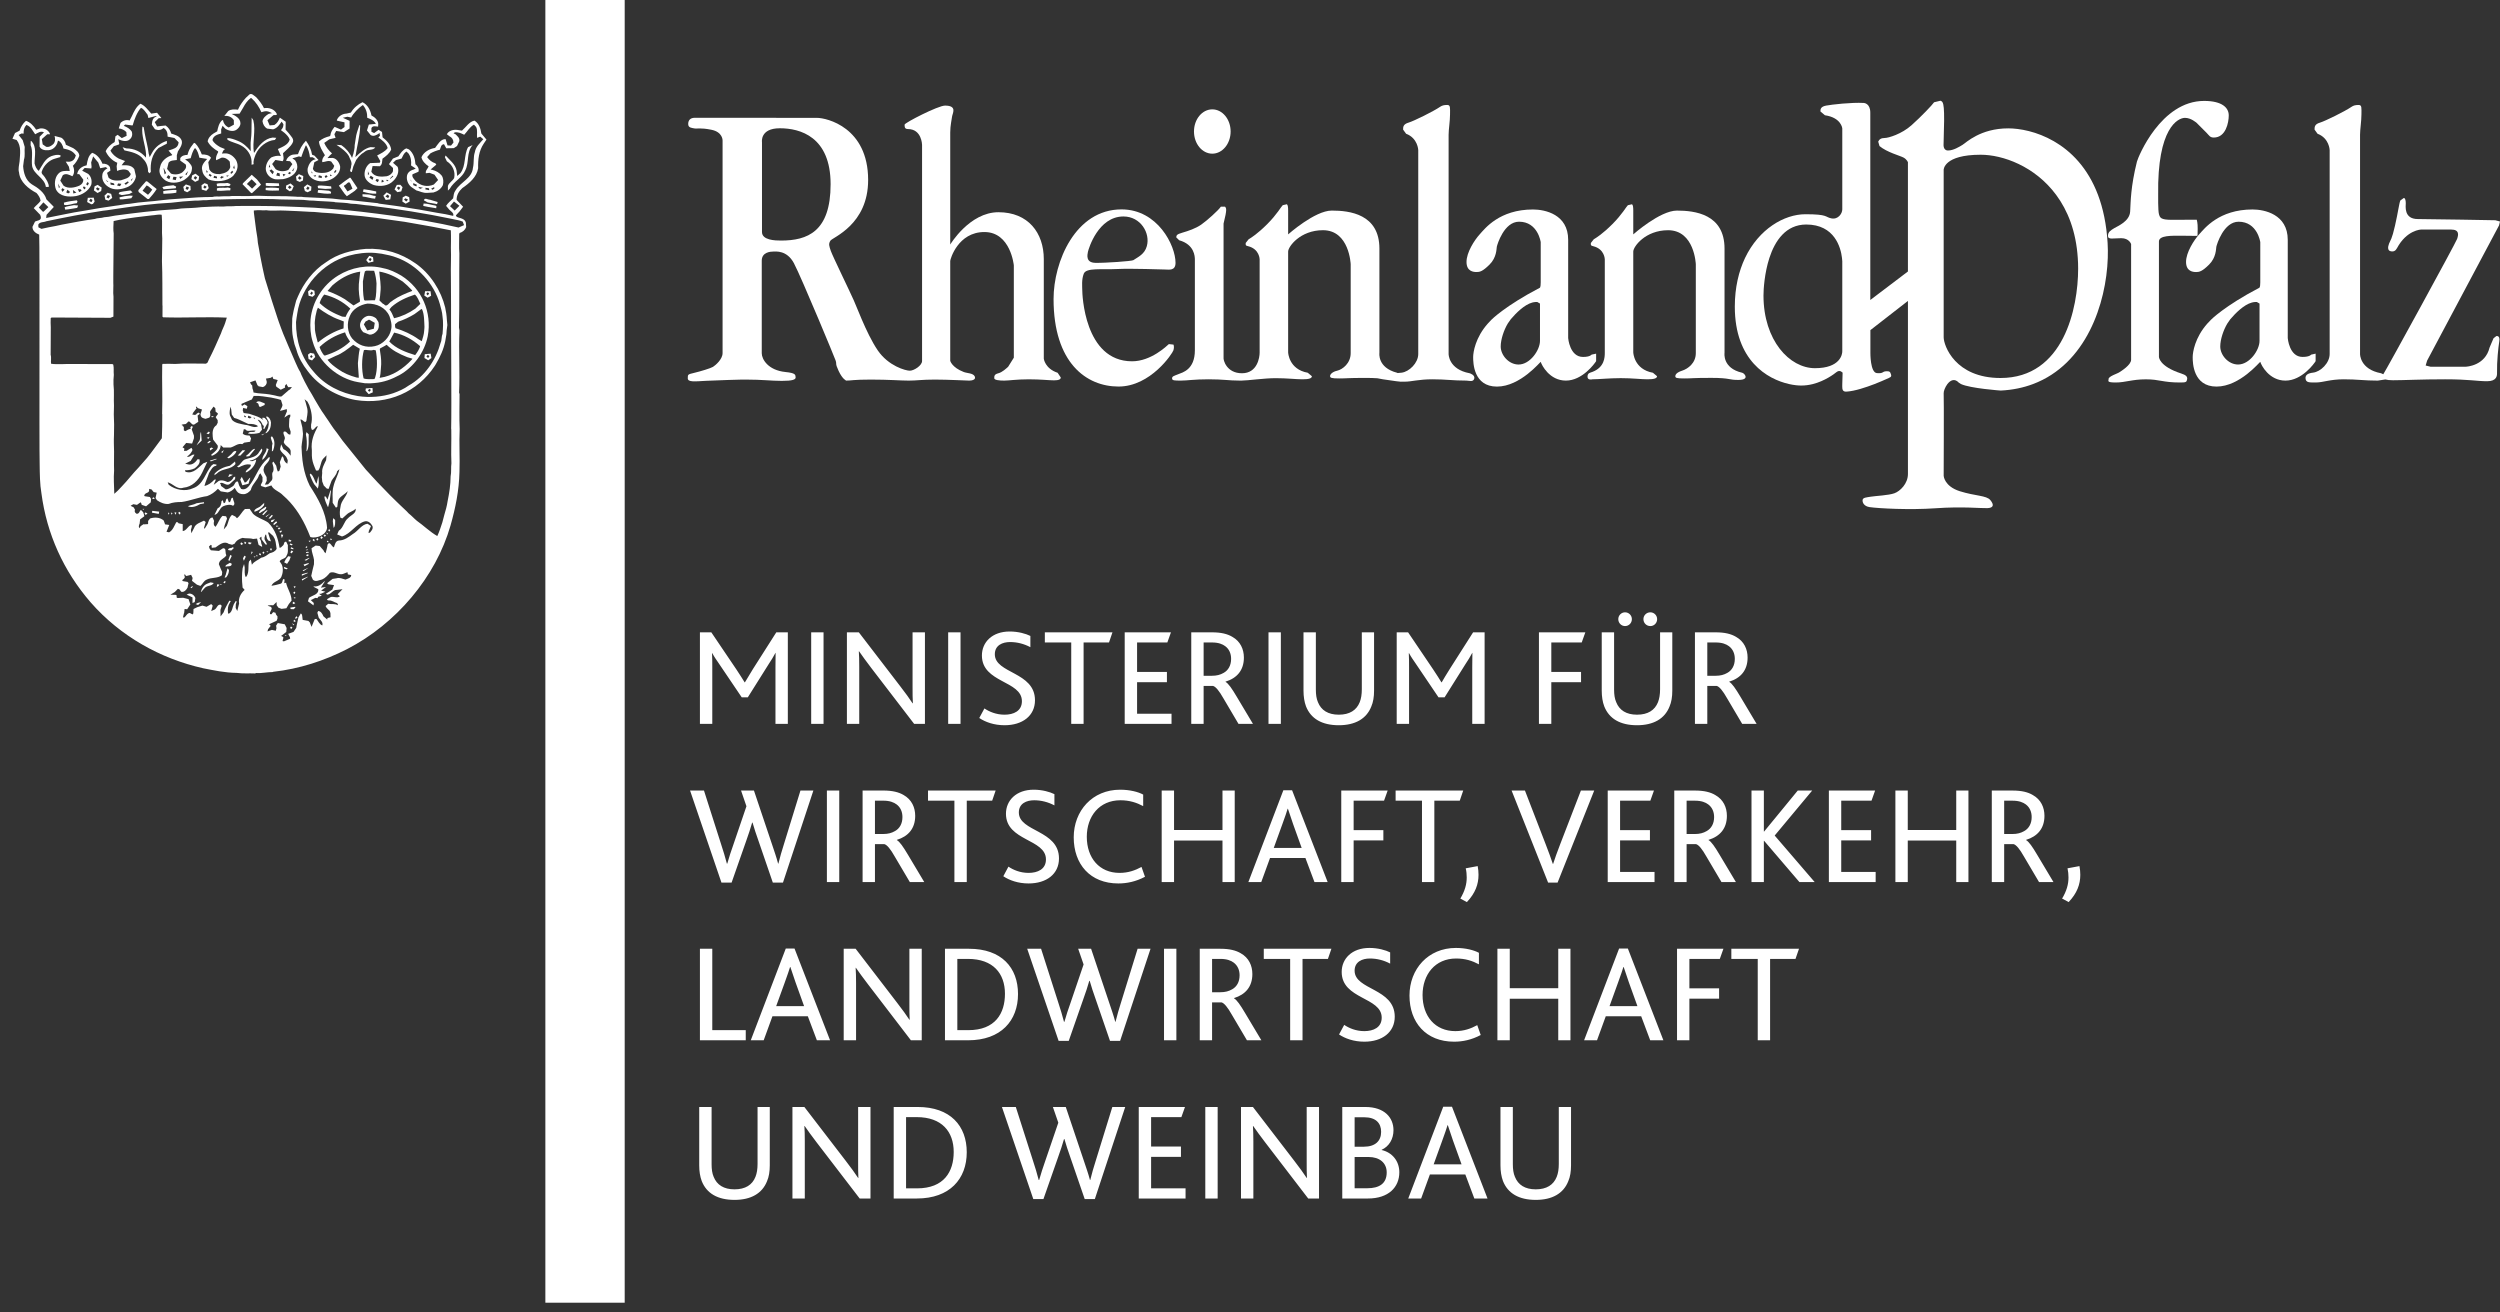 <svg width="160" height="84" viewBox="0 0 160 84" fill="none" xmlns="http://www.w3.org/2000/svg">
<rect x="0" y="0" width="160" height="84" fill="#333333" stroke="none"/>
<g clip-path="url(#clip0)">
<path d="M23.621 11.145L23.545 11.196L23.547 10.961L23.621 11.145H23.621ZM21.61 10.621L21.575 10.769L21.61 10.621ZM10.632 11.078L10.535 11.156L10.469 10.788L10.497 10.767L10.526 10.854L10.632 11.078ZM5.566 11.412L5.583 11.314L5.663 11.511L5.566 11.412H5.566ZM5.598 11.649L5.687 11.722L5.617 11.873L5.511 11.796L5.598 11.649ZM3.834 11.982L3.765 12.029L3.718 11.746L3.834 11.982ZM30.39 9.741C30.282 10.048 30.349 10.407 30.269 10.737C30.208 11.422 29.478 11.638 29.157 12.181C29.041 12.325 29.03 12.518 29 12.695C28.852 12.847 28.66 12.991 28.55 13.177L28.705 13.359C28.802 13.507 29.081 13.613 29.003 13.816L28.508 13.708C27.772 13.596 27.017 13.429 26.282 13.327C25.582 13.198 24.936 13.127 24.228 13.027L24.199 13.006C23.567 12.936 23.008 12.875 22.378 12.805C21.998 12.793 21.651 12.763 21.281 12.71C20.613 12.659 20.099 12.657 19.439 12.615C19.278 12.573 19.061 12.613 18.891 12.583C18.134 12.53 17.415 12.573 16.631 12.532L16.331 12.53C15.859 12.568 15.352 12.534 14.857 12.543C14.635 12.579 14.404 12.549 14.17 12.568C13.984 12.596 13.774 12.545 13.597 12.606C12.948 12.609 12.335 12.643 11.717 12.699C11.415 12.708 11.106 12.754 10.823 12.763L10.387 12.809C9.717 12.903 8.991 12.917 8.311 13.04C7.993 13.057 7.689 13.135 7.372 13.169C6.701 13.264 6.033 13.368 5.374 13.49C4.558 13.609 3.773 13.799 2.955 13.951L2.978 13.748L3.435 13.256L3.426 13.218L2.972 12.761C2.849 12.313 2.415 12.012 2.037 11.797C1.633 11.534 1.51 11.059 1.481 10.636L1.532 10.228C1.621 9.957 1.553 9.667 1.583 9.405L1.453 8.968L1.193 8.638L1.377 8.543L1.511 8.553C1.504 8.32 1.544 8.158 1.69 7.995C1.988 8.103 2.084 8.369 2.251 8.593C2.426 8.506 2.6 8.361 2.815 8.469L2.538 8.75L2.532 9.384C2.638 9.596 2.881 9.631 3.096 9.614C3.357 9.595 3.562 9.422 3.661 9.179L3.712 8.997C3.906 9.065 4.023 9.314 4.063 9.507C4.401 9.578 4.653 9.646 4.854 9.947C4.794 10.169 4.682 10.321 4.441 10.35L4.207 10.346L4.409 10.668L4.465 10.94C4.185 10.938 3.906 10.9 3.712 11.143C3.496 11.386 3.46 11.843 3.589 12.137C3.826 12.59 4.409 12.623 4.872 12.547C5.272 12.463 5.659 12.224 5.837 11.837C5.906 11.575 5.839 11.304 5.646 11.13L5.259 10.925L5.418 10.75L5.845 10.782L5.86 10.665L5.835 10.395L5.962 10.008L6.291 10.407L6.414 10.767L6.539 10.742L6.769 10.695L6.877 10.771C6.701 10.868 6.577 10.989 6.551 11.183C6.499 11.511 6.67 11.793 6.932 11.959C7.272 12.194 7.748 12.137 8.103 11.993C8.406 11.89 8.659 11.6 8.702 11.281L8.596 10.826C8.402 10.545 8.072 10.572 7.782 10.579L7.949 10.359L8.015 10.31L7.602 10.15C7.387 10.035 7.184 9.87 7.07 9.636L7.285 9.357L7.615 9.244L7.632 9.206L7.568 8.906C7.752 9.003 8.103 9.109 8.296 8.927C8.45 8.802 8.49 8.619 8.44 8.435C8.309 8.23 8.125 8.134 7.922 8.054L8.01 7.97L8.463 8.029L8.495 8.012C8.592 7.654 8.77 7.177 9.023 6.899C9.216 6.978 9.321 7.191 9.448 7.346L9.497 7.553L9.62 7.519L9.958 7.426L10.042 7.449C9.778 7.525 9.74 7.701 9.717 7.984L9.918 8.274C10.121 8.354 10.319 8.333 10.465 8.189C10.675 8.306 10.732 8.506 10.727 8.746L11.163 8.832L11.431 9.103C11.41 9.365 11.277 9.466 11.036 9.551L10.784 9.636L11.023 9.91L11.005 9.938C10.675 10.023 10.322 10.312 10.254 10.659L10.222 10.788C10.155 11.076 10.298 11.31 10.503 11.484C10.84 11.784 11.412 11.729 11.783 11.52C12.015 11.357 12.258 11.154 12.279 10.845C12.328 10.621 12.172 10.49 12.045 10.344L11.844 10.198L12.205 10.124C12.261 9.919 12.332 9.646 12.482 9.473C12.652 9.629 12.709 9.889 12.759 10.092L13.259 10.173C13.064 10.384 12.85 10.606 12.948 10.917C12.975 11.158 13.159 11.353 13.352 11.488C13.851 11.674 14.534 11.623 14.931 11.247L15.088 11.033C15.235 10.773 15.246 10.503 15.104 10.24C14.939 9.987 14.679 9.784 14.341 9.818L14.202 9.828L14.29 9.636L14.398 9.54L14.087 9.412C13.905 9.304 13.694 9.17 13.597 8.963C13.646 8.684 13.924 8.606 14.157 8.542L14.153 8.282L14.244 8.048L14.415 8.232C14.599 8.359 14.925 8.458 15.142 8.297C15.269 8.2 15.384 8.073 15.388 7.898C15.388 7.57 15.066 7.409 14.825 7.291L15.333 7.274L15.565 6.885C15.682 6.663 15.828 6.441 16.043 6.276L16.09 6.278C16.388 6.542 16.584 6.853 16.728 7.181C16.9 7.134 17.022 7.081 17.204 7.149L17.409 7.238L17.191 7.289C17.027 7.386 16.823 7.549 16.8 7.762C16.828 7.955 16.925 8.132 17.09 8.229L17.479 8.278C17.747 8.202 17.878 7.986 18.024 7.785L18.139 7.95C18.139 8.122 18.088 8.213 17.98 8.329L18.213 8.506C18.339 8.621 18.483 8.758 18.54 8.934C18.451 9.272 18.063 9.405 17.783 9.538L17.971 9.967L17.953 9.986C17.739 9.936 17.536 10.003 17.36 10.077C17.128 10.27 17.009 10.541 17.009 10.811C17.027 11.092 17.21 11.335 17.479 11.433C17.673 11.52 17.896 11.463 18.12 11.465C18.477 11.391 18.877 11.226 19.005 10.834C19.063 10.619 19.006 10.416 18.881 10.251L18.71 10.133L19.135 10.008L19.282 10.05L19.399 9.72L19.564 9.316H19.602C19.729 9.528 19.809 9.813 19.835 10.063L20.012 10.065L20.206 10.191C19.923 10.229 19.763 10.507 19.695 10.758C19.644 11.039 19.769 11.272 19.982 11.426C20.367 11.689 20.938 11.655 21.329 11.403C21.581 11.232 21.795 10.98 21.769 10.652C21.721 10.418 21.558 10.149 21.296 10.107L20.957 10.117L21.105 9.953L21.249 9.817C21.046 9.642 20.864 9.411 20.75 9.147L21.078 8.917L21.477 8.823L21.401 8.591L21.515 8.38L22.012 8.456L22.372 8.227L22.374 7.734L21.94 7.538L22.232 7.472L22.473 7.521C22.617 7.25 22.93 6.923 23.194 6.739L23.234 6.732C23.427 6.956 23.511 7.236 23.501 7.536C23.685 7.604 23.951 7.711 24.055 7.925L23.606 7.971L23.486 8.35L23.718 8.64C23.901 8.758 24.095 8.652 24.262 8.536L24.289 8.491L24.319 8.692L24.211 8.798C24.435 8.953 24.744 9.177 24.81 9.477C24.634 9.71 24.37 9.824 24.137 9.95L24.34 10.308L24.308 10.414L23.689 10.439C23.427 10.614 23.31 10.94 23.334 11.223C23.353 11.511 23.663 11.756 23.924 11.843C24.349 11.963 24.863 11.896 25.165 11.581C25.41 11.35 25.567 11.012 25.452 10.682L25.152 10.418L25.34 10.245L25.698 10.149C25.795 9.978 25.822 9.832 26.006 9.699L26.131 9.807C26.305 10.041 26.336 10.327 26.307 10.589L26.607 10.788L26.463 10.855C26.22 10.921 26.051 11.073 26.04 11.314C26.019 11.545 26.133 11.837 26.347 11.985L26.647 12.187C26.869 12.236 27.072 12.365 27.345 12.344L27.742 12.319C27.992 12.253 28.227 12.09 28.343 11.849C28.394 11.644 28.385 11.412 28.269 11.238C28.115 11.044 27.903 10.936 27.689 10.877L27.556 10.849L27.924 10.538L27.867 10.452C27.654 10.393 27.461 10.238 27.336 10.052L27.55 9.813C27.744 9.707 27.948 9.631 28.153 9.581C28.222 9.418 28.212 9.255 28.417 9.227L28.559 9.489L29.045 9.481L29.25 9.346L29.396 9.037C29.436 8.826 29.263 8.699 29.127 8.572L29.03 8.542L29.098 8.473C29.33 8.437 29.525 8.536 29.709 8.625C29.914 8.411 30.051 8.132 30.333 7.978L30.468 8.122C30.582 8.327 30.504 8.589 30.533 8.823L30.736 8.745L30.931 8.91C30.705 9.177 30.449 9.382 30.39 9.741L30.39 9.741ZM29.402 13.169L29.1 13.477L28.802 13.196L29.055 12.898L29.402 13.169ZM29.616 14.184L29.698 14.408L29.349 14.562C27.992 14.247 26.531 13.998 25.127 13.807C24.467 13.723 23.807 13.625 23.139 13.553C22.518 13.48 21.889 13.42 21.279 13.38C20.89 13.359 20.524 13.317 20.134 13.294C19.468 13.253 18.781 13.239 18.12 13.207C17.142 13.175 16.113 13.179 15.125 13.182C14.825 13.22 14.605 13.181 14.301 13.219C13.827 13.205 13.36 13.232 12.907 13.257L12.527 13.294C12.11 13.332 11.694 13.31 11.286 13.386C9.951 13.465 8.668 13.623 7.368 13.799L6.942 13.875L6.67 13.903C6.477 13.97 6.243 13.938 6.059 14.015C5.369 14.108 4.682 14.241 3.984 14.372L3.553 14.465C3.255 14.514 2.953 14.581 2.652 14.647L2.458 14.547L2.451 14.374C2.561 14.181 2.79 14.241 2.955 14.163C4.168 13.907 5.382 13.672 6.596 13.486C6.915 13.458 7.224 13.393 7.526 13.355C8.662 13.186 9.824 13.029 10.951 12.976C11.453 12.911 11.958 12.866 12.472 12.839C12.706 12.858 12.975 12.794 13.207 12.813L13.633 12.778C14.943 12.737 16.145 12.716 17.475 12.741C18.084 12.782 18.617 12.765 19.219 12.786C19.498 12.78 19.76 12.849 20.042 12.839C20.467 12.881 20.944 12.883 21.395 12.925L21.446 12.944C21.796 12.976 22.143 12.966 22.465 13.038C22.892 13.04 23.277 13.137 23.685 13.158C25.419 13.372 27.21 13.651 28.924 14.01L29.098 14.048C29.282 14.078 29.444 14.114 29.616 14.184V14.184ZM28.84 30.48C28.836 31.03 28.757 31.533 28.647 32.078C28.605 32.376 28.518 32.677 28.438 32.947L28.311 33.429C28.212 33.728 28.113 34.047 27.986 34.307C27.522 34.043 27.089 33.617 26.683 33.334C26.48 33.167 26.355 33.013 26.154 32.858L26.036 32.73L25.613 32.33L25.381 32.106C25.08 31.825 24.78 31.505 24.524 31.241L24.175 30.881L23.78 30.454C23.668 30.334 23.613 30.26 23.414 30.055L21.93 28.209L21.566 27.706C21.236 27.299 21.113 27.052 20.841 26.674L20.754 26.541C20.543 26.261 20.333 25.875 20.162 25.595L19.959 25.236L19.748 24.887L19.498 24.422C19.413 24.225 19.295 24.041 19.221 23.819C19.075 23.585 19.035 23.46 18.921 23.219C18.684 22.696 18.153 21.426 18.128 21.366C18.005 21.077 17.95 20.872 17.849 20.618L17.773 20.396C17.69 20.172 17.155 18.485 16.954 17.818L16.881 17.489C16.868 17.434 16.715 16.732 16.641 16.317C16.595 16.091 16.587 15.924 16.529 15.679C16.485 15.497 16.493 15.307 16.455 15.114C16.367 14.632 16.324 14.127 16.248 13.606L16.244 13.473L16.481 13.452C16.665 13.442 16.851 13.48 17.035 13.454C17.422 13.515 17.868 13.448 18.267 13.479C18.817 13.501 19.312 13.522 19.845 13.556C20.234 13.558 20.524 13.617 20.9 13.628C21.355 13.651 21.801 13.71 22.259 13.752C23.467 13.835 24.689 14.027 25.892 14.196L26.355 14.277C27.188 14.416 28.002 14.566 28.823 14.735L28.854 14.74C28.872 15.099 28.857 15.865 28.857 15.865C28.882 16.457 28.84 17.116 28.857 17.727L28.867 19.476C28.854 20.151 28.91 26.211 28.874 27.422L28.882 27.498C28.899 28.243 28.857 28.921 28.891 29.657C28.852 29.886 28.897 30.239 28.84 30.48H28.84ZM23.681 34.081L23.585 34.119L23.608 33.973L23.744 33.666L23.522 33.52C23.152 33.558 22.907 33.992 22.587 34.174C22.325 34.362 22.042 34.586 21.695 34.592C21.462 34.612 21.431 34.863 21.37 35.036L21.266 34.96L21.262 34.954C21.168 34.836 21.08 34.652 20.966 34.852C20.944 35.055 20.877 35.229 20.837 35.411L20.834 35.407L20.754 35.324L20.752 35.322L20.701 35.22L20.46 34.944L20.2 34.916L19.938 35.087C19.944 35.356 20.065 35.582 20.097 35.838L20.094 36.113C20.027 36.354 19.976 36.608 19.919 36.859L20.025 37.1C20.206 37.274 20.409 37.123 20.613 37.087C20.82 36.997 20.974 36.823 21.11 36.662C21.424 36.517 21.653 36.867 22.002 36.713L22.236 36.62L22.26 36.737L22.264 36.762L22.477 36.804C22.475 36.997 22.241 37.035 22.108 37.094C21.923 37.045 21.738 36.946 21.535 37.011L21.285 37.049L20.932 37.329L21.02 37.396L21.378 37.447L21.268 37.737L20.852 38.003L20.947 38.054C21.19 38.045 21.308 37.737 21.549 37.754L21.919 37.709L21.917 37.711H21.919L21.608 38.03L21.752 38.155H21.75L21.752 38.157C21.587 38.328 21.334 38.124 21.124 38.229L20.925 38.354L20.966 38.411L21.044 38.432C21.238 38.405 21.393 38.557 21.577 38.599L21.608 38.65L21.617 38.667L21.623 38.722L21.625 38.736C21.431 38.618 21.224 38.686 21.002 38.644L20.837 38.789L20.906 38.908L21.099 39.098L21.147 39.234L21.154 39.506L20.961 39.553L20.942 39.652L20.699 39.443C20.64 39.301 20.534 39.107 20.361 39.105L20.312 39.214L20.314 39.229L20.399 39.532C20.503 39.688 20.697 39.823 20.627 40.028C20.454 39.967 20.359 39.752 20.253 39.61L20.145 39.618L19.94 40.12L19.828 39.834L19.739 39.741L19.671 39.728L19.371 39.673L19.342 39.428L19.323 39.335L19.276 39.278L19.255 39.255L19.099 39.515C19.06 39.737 18.991 39.959 18.961 40.183L18.785 40.441L18.443 40.566L18.557 40.785L18.57 40.877L18.17 41.048L18.162 41.046L18.09 41.029L18.084 41.027V41.02L18.141 40.801L18.086 40.748L17.99 40.701V40.699L18.28 40.479V40.477L18.32 40.448L18.344 40.194L18.225 39.955L17.779 39.873L17.671 40.041L17.694 40.206L17.65 40.367L17.401 40.312L17.119 40.414L17.157 40.268L17.324 40.056L17.227 39.951V39.949L17.703 39.729L17.705 39.724L17.758 39.593V39.519L17.76 39.45L17.701 39.378L17.669 39.335L17.629 39.215L17.481 39.177L17.373 39.312L17.276 39.302L17.288 39.175L17.375 39.003L17.392 38.923L17.367 38.881L17.349 38.845L17.136 38.767H17.138H17.136L17.155 38.748L17.322 38.731L17.485 38.739L17.7 38.528V38.53L17.709 38.739L17.823 38.895L17.933 38.936L18.016 38.967H18.02L18.328 38.929L18.485 38.659L18.66 38.439C18.654 38.012 18.394 37.692 18.307 37.295L18.193 37.324L18.214 37.09L18.143 37.052C18.047 37.139 18.104 37.343 17.92 37.369C17.743 37.418 17.569 37.466 17.373 37.492H17.375H17.373C17.485 37.202 17.851 37.204 17.999 36.937C18.109 36.697 18.138 36.392 18.039 36.143L17.897 35.92H17.899H17.897C18.016 35.734 18.284 35.785 18.345 35.551C18.474 35.35 18.407 35.1 18.424 34.887L18.32 34.673C18.145 34.645 18.204 34.853 18.107 34.914L17.978 35.037L17.893 35.058V35.056C17.796 34.466 17.616 33.888 17.163 33.445C16.859 33.237 16.466 33.144 16.197 32.888L15.977 32.569L15.675 32.578C15.48 32.751 15.383 32.999 15.167 33.166V33.164L15.165 33.163L15.096 33.096L15.077 33.066L14.848 32.952C14.635 33.145 14.624 33.424 14.516 33.656L14.32 33.887L14.381 33.616L14.531 33.191L14.47 33.043L14.241 33.016C14.024 33.218 13.973 33.498 13.787 33.72L13.77 33.7L13.692 33.605L13.679 33.474L13.702 33.339L13.607 33.119C13.357 33.127 13.357 33.419 13.258 33.582L13.102 33.832L13.079 33.821L13.064 33.813V33.775L13.062 33.764L13.165 33.409L13.055 33.32C12.833 33.443 12.512 33.51 12.421 33.791L12.246 34.128L12.22 33.91L12.277 33.701L12.281 33.639L12.243 33.599L12.239 33.597C12.007 33.673 11.945 33.961 11.694 33.99V33.988V33.544L11.429 33.492L11.379 33.426L11.283 33.417C11.154 33.648 11.065 33.938 10.82 34.071L10.658 34.033H10.657L10.833 33.597L10.564 33.559V33.557L10.509 33.398L10.478 33.314C10.245 33.102 9.886 33.09 9.605 33.183L9.48 33.339L9.478 33.542L9.224 33.559L9.186 33.549L8.983 33.684L8.991 33.703L8.911 33.807L8.907 33.792L8.884 33.703L8.892 33.675L8.886 33.667V33.665L8.924 33.53H8.934L8.966 33.24L9.222 33.052L9.237 33.029V33.027L9.211 32.925L9.16 32.777L9.015 32.631C8.921 32.726 8.907 32.902 8.735 32.879L8.655 32.809L8.617 32.716L8.64 32.62L8.551 32.468L8.38 32.384H8.378L8.374 32.375L8.367 32.365H8.368L8.367 32.363L8.534 32.268L8.748 32.308L8.767 32.31L9 32.145L9.048 32.227L9.065 32.293L9.061 32.304L9.065 32.306L9.325 32.398L9.355 32.4L9.649 32.149L9.666 31.948L9.668 31.933V31.931L9.594 31.809L9.26 31.758L9.224 31.692L9.272 31.635C9.332 31.529 9.554 31.549 9.545 31.373V31.286L9.702 31.328L9.835 31.494L10.029 31.53L9.955 31.874L10.046 32.012V32.014C10.258 32.162 10.522 32.278 10.793 32.252C11.053 32.147 11.336 32.128 11.624 32.128C12.188 32.047 12.694 31.828 13.256 31.751C13.518 31.658 13.743 31.495 13.947 31.282L14.129 31.447L14.575 31.517C14.749 31.477 14.908 31.364 15.022 31.219L15.148 31.432C15.254 31.578 15.4 31.627 15.574 31.627C15.766 31.629 15.924 31.514 16.051 31.362C16.13 30.984 16.489 30.753 16.578 30.394L16.665 30.29L16.802 30.536L16.798 30.815L16.686 31.045L16.73 31.111L16.984 31.191L17.369 31.068C17.512 31.377 17.891 31.447 18.12 31.709L18.134 31.72C18.743 32.248 19.202 32.925 19.547 33.64C19.663 33.881 19.767 34.124 19.862 34.369C20.086 34.437 20.327 34.382 20.523 34.295C20.737 34.191 20.913 34.007 20.932 33.775C20.86 32.771 20.35 31.904 19.822 31.081C19.722 30.884 19.642 30.675 19.574 30.464C19.433 30.028 19.358 29.576 19.329 29.138L19.32 29.034L19.297 28.596C19.318 28.313 19.382 28.045 19.392 27.77L19.348 27.349L19.225 26.85V26.846C19.371 26.816 19.523 27.157 19.612 26.926C19.631 26.692 19.716 26.442 19.672 26.19L19.663 26.133L19.564 25.763L19.492 25.55L19.678 25.706L19.792 25.93C19.933 26.309 20.018 26.755 19.91 27.178L19.908 27.37L19.957 27.508C20.122 27.556 20.173 27.265 20.346 27.279L20.344 27.281L20.346 27.279C20.09 27.772 19.887 28.197 19.959 28.817V29.167C19.965 29.432 20.042 29.673 20.139 29.905L20.225 30.113L20.367 30.115C20.534 29.893 20.507 29.592 20.672 29.37L20.9 29.138V29.14V29.138L20.87 29.451C20.75 29.711 20.583 29.971 20.621 30.273L20.598 30.542L20.61 30.667L20.623 30.817L20.706 31.034L20.72 31.072L20.913 31.267L20.917 31.269L21.031 31.288L21.221 30.766C21.336 30.565 21.541 30.402 21.572 30.167L21.725 30.024L21.723 30.026L21.725 30.024C21.638 30.402 21.431 30.74 21.344 31.117C21.297 31.277 21.283 31.462 21.283 31.65C21.285 31.836 21.297 32.022 21.291 32.18L21.501 32.493L21.589 32.434C21.621 32.25 21.598 32.106 21.687 31.941C21.835 31.719 22.084 31.635 22.251 31.432H22.253C22.175 31.8 21.822 32.049 21.792 32.436C21.744 32.656 21.729 32.901 21.779 33.113L21.794 33.134L21.908 33.181L22.196 32.92C22.363 32.758 22.606 32.73 22.761 32.555C22.818 32.857 22.446 32.973 22.283 33.155C22.002 33.375 21.989 33.772 21.678 33.974L21.579 34.206L21.889 34.333C22.452 34.168 22.796 33.504 23.365 33.362C23.598 33.326 23.744 33.51 23.841 33.675C23.888 33.861 23.771 33.965 23.681 34.081L23.681 34.081ZM16.121 36.143V36.141L16.054 35.811L15.937 35.934C15.859 36.276 15.963 36.595 15.777 36.894L15.73 36.932C15.624 36.745 15.673 36.511 15.66 36.3L15.618 36.101L15.529 36.361C15.474 36.739 15.474 37.141 15.519 37.517L15.523 37.6L15.656 37.754C15.404 37.976 15.239 38.295 15.303 38.625L15.185 39.107V39.105L15.129 38.996L15.083 38.907L15.091 38.681L15.149 38.499L15.092 38.458L14.965 38.67C14.867 38.873 14.876 39.135 14.662 39.268H14.592L14.59 39.192C14.567 38.974 14.58 38.78 14.701 38.59L14.772 38.465L14.675 38.446C14.555 38.695 14.39 38.928 14.313 39.188L14.117 39.45L14.108 39.032L14.189 38.78L14.17 38.75L14.138 38.704C13.918 38.655 13.897 38.898 13.751 39.004L13.518 39.108L13.614 38.761L13.518 38.661L13.218 38.835L12.956 38.757L12.618 38.862L12.385 38.976L12.373 39.256L12.326 39.325L12.142 39.228C11.939 39.247 11.888 39.514 11.744 39.535L11.717 39.478L11.774 39.243H11.784L11.814 38.974L11.979 38.993L12.182 38.685L12.068 38.346L11.721 38.257L11.36 38.274L11.303 38.232L11.305 38.107L11.254 38.071L10.909 38.061V38.059L11.19 37.886L11.383 37.684L11.484 37.716L11.581 37.85L11.617 37.879C11.789 37.906 11.926 37.754 12.002 37.609L12.066 37.321L12.007 37.243L11.706 37.192L11.656 37.131L11.774 37.038L11.833 36.94L11.787 36.786L11.814 36.765L11.804 36.758H11.806H11.804L11.844 36.773L11.863 36.795L11.88 36.835L11.89 36.841L11.931 36.864L12.231 36.788L12.328 36.991L12.288 37.175L12.605 37.42L12.825 37.499H12.827C12.975 37.372 13.034 37.179 13.218 37.101C13.518 36.94 13.928 37.029 14.201 36.816L14.22 36.608L14.134 36.42L14.005 36.101L14.038 35.983C14.125 35.781 14.379 35.733 14.485 35.539L14.449 35.435L14.419 35.162L14.362 35.101L14.275 35.086L14.011 35.259L13.499 35.219L13.412 35.109L13.373 34.976L13.493 34.87L13.54 34.889L13.55 35.054L13.571 35.059L13.793 35.035C14.032 34.872 14.345 34.593 14.635 34.807L14.857 34.866L15.022 34.79C15.121 34.589 15.326 34.483 15.519 34.424C15.732 34.473 15.994 34.426 16.197 34.496L16.451 34.468L16.519 34.756L16.553 34.876L16.777 35.001L16.77 34.906L16.728 34.801L16.713 34.712L16.696 34.608L16.605 34.441H16.607L16.605 34.439L16.713 34.354H16.732L16.741 34.519L16.992 34.847H17.098L16.939 34.539L16.925 34.422L16.984 34.219H17.032V34.221L17.081 34.458L17.168 34.589L17.341 34.648L17.255 34.405L17.159 34.103L17.208 34.056L17.477 34.299L17.58 34.483L17.595 34.528L17.64 34.688L17.705 35.124C17.618 35.289 17.455 35.363 17.269 35.403C17.102 35.517 16.939 35.661 16.724 35.689C16.529 35.843 16.267 35.919 16.121 36.143V36.143ZM16.35 24.345L16.481 24.662L16.527 24.683L16.529 24.693L16.542 24.721L16.821 24.774C16.995 24.715 17.075 24.581 17.075 24.446L17.035 24.283L17.018 24.232L17.339 24.177L17.436 24.099L17.472 24.195L17.493 24.253L17.639 24.285L17.773 24.323L17.652 24.638L17.684 24.748L17.967 24.943L18.236 24.81L18.248 24.774V24.772L18.242 24.75L18.227 24.702L18.333 24.567V24.569L18.363 24.647L18.451 24.78L18.682 24.772V24.774L18.557 24.928L18.496 24.956L18.02 25.37C17.853 25.408 17.66 25.311 17.489 25.288C17.147 25.211 16.838 25.197 16.508 25.167L16.227 25.12L16.201 24.983L16.159 24.863L16.144 24.721L16.149 24.683L16.066 24.596L15.999 24.469L16.35 24.346L16.35 24.345ZM14.743 28.645H14.745C14.998 28.588 15.222 28.347 15.504 28.425L15.628 28.33L16.007 28.273L16.068 28.06L15.971 27.876C15.796 27.863 15.65 27.873 15.537 27.749V27.747L15.605 27.466L15.717 27.489L15.721 27.493L15.798 27.563C16.001 27.605 16.155 27.518 16.362 27.569C16.256 27.732 15.956 27.548 15.876 27.749C16.127 27.789 16.379 27.762 16.601 27.706L16.768 27.501L16.705 27.146L16.491 26.863H16.493L16.491 26.861C16.664 26.871 16.751 27.064 16.817 27.21L16.887 27.258V27.26L16.853 27.44L16.912 27.463L17.128 27.066L17.089 26.911L16.937 26.747L16.802 26.728L16.789 26.806L16.859 26.89V26.893L16.658 26.747C16.432 26.62 16.182 26.571 15.95 26.482L15.592 26.433L15.535 26.258L15.563 26.1L15.592 26.117L15.796 26.161L15.836 26.006L15.81 25.977L15.65 25.88L15.497 25.977L15.453 25.924L15.457 25.848L15.692 25.744L16.119 25.564L16.235 25.34C16.654 25.313 16.984 25.4 17.35 25.444L17.477 25.471C17.66 25.505 17.806 25.541 17.98 25.594L18.073 25.892L18.081 25.928L18.047 26.047L17.918 26.298L18.121 26.248L18.354 26.182L18.364 26.328L18.197 26.727L18.46 26.552L18.578 26.533L18.582 26.641L18.517 26.793C18.517 26.952 18.489 27.146 18.502 27.324L18.601 27.626V27.628L18.587 27.804C18.394 27.869 18.356 27.531 18.153 27.635C18.087 27.829 18.314 27.966 18.198 28.161L18.163 28.29L18.17 28.33C18.276 28.584 18.654 28.645 18.601 28.963L18.603 28.981L18.601 29.166C18.485 29.002 18.343 28.829 18.14 28.741V28.74L18.043 28.542L17.994 28.438L17.923 28.743V28.749C17.988 28.958 18.189 29.068 18.316 29.235L18.343 29.286L18.407 29.428L18.415 29.495L18.386 29.681L18.259 29.576L18.174 29.436L18.145 29.297L18.1 29.242L18.06 29.193L17.91 29.58L17.959 29.84L17.963 29.863L17.88 30.132L17.783 30.181L17.728 30.035L17.677 29.806L17.497 29.54L17.426 29.626C17.474 29.819 17.55 29.973 17.481 30.178C17.343 30.333 17.498 30.546 17.402 30.728L17.157 30.999L16.952 31.016L17.072 30.766L17.062 30.532C16.977 30.386 16.861 30.219 16.867 30.045L16.912 29.865C17.028 29.671 17.259 29.527 17.265 29.286L17.223 29.248L16.931 29.544C16.493 30.026 16.337 30.625 15.924 31.117C15.798 31.263 15.626 31.367 15.432 31.29V31.288L15.349 31.151L15.301 31.062L15.229 30.825C15.045 30.766 15.034 31.037 14.899 31.122C14.751 31.21 14.626 31.314 14.451 31.324L14.144 31.1L14.138 31.069L14.129 31.003L14.076 30.923V30.921C14.288 30.817 14.482 31.14 14.706 30.976L15.045 30.667L15.055 30.506L14.956 30.532C14.899 30.684 14.745 30.84 14.559 30.849C14.358 30.762 14.085 30.659 13.901 30.857L13.677 31.029L13.679 31.027H13.677L13.82 30.69L13.717 30.699C13.541 30.893 13.338 31.046 13.085 31.101C13.154 30.813 13.292 30.553 13.379 30.27C13.497 30.098 13.598 29.828 13.84 29.808L13.859 29.733L13.664 29.701L13.548 29.781C13.14 30.251 13.027 31.016 12.359 31.244C11.852 31.483 11.215 31.356 10.799 31.024H10.797L10.759 30.933L10.733 30.866C11.08 30.955 11.33 31.356 11.74 31.212C12.29 31.166 12.698 30.743 12.934 30.259L13.269 29.555L13.017 29.652C12.696 29.921 12.372 30.352 11.888 30.198V30.196L11.886 30.194L11.848 30.156L11.841 30.111V30.098C12.044 30.1 12.275 30.069 12.461 29.972C12.628 29.847 12.814 29.674 12.776 29.443L12.774 29.407L12.649 29.386C12.522 29.57 12.319 29.781 12.055 29.724L11.852 29.676H11.856L11.852 29.674L12.201 29.5L12.448 29.103C12.262 29.039 12.156 29.306 11.964 29.219C12.125 29.122 12.254 28.971 12.321 28.796L12.256 28.659L11.945 28.851L11.778 28.86L11.78 28.858H11.778L11.801 28.705L11.681 28.629H11.683H11.681L11.916 28.348L12.296 28.388L12.412 28.048L12.414 27.887L12.271 27.479L12.273 27.477H12.271L12.34 27.323L12.302 27.284L12.281 27.274L12.277 27.272H12.275V27.27L12.224 27.297L12.205 27.327L12.188 27.344L12.184 27.403L12.201 27.433L12.216 27.447V27.45L12.11 27.466L12.015 27.507L11.928 27.559L11.883 27.581L11.841 27.596L11.765 27.534V27.532V27.422L11.767 27.367L11.757 27.316L11.67 27.251L11.687 27.224V27.223L11.668 27.2L11.617 27.215V27.211L11.643 27.173L11.761 27.152L11.881 27.139L11.958 27.08L12.028 27.001L12.078 26.97L12.121 26.982L12.192 27.048L12.226 27.078L12.254 27.111L12.258 27.113L12.296 27.141L12.321 27.164L12.334 27.169L12.342 27.173L12.416 27.177L12.691 26.995L12.645 26.596L12.782 26.492V26.49L12.763 26.439L12.761 26.435L12.694 26.407L12.541 26.511L12.577 26.53H12.575L12.577 26.532L12.412 26.557V26.549L12.287 26.509V26.507L12.315 26.479L12.355 26.469V26.42L12.539 26.181L12.579 26.143L12.548 26.082L12.541 26.025V26.016L12.607 26.052L12.636 26.096L12.655 26.118L12.92 26.206L12.926 26.213L12.829 26.513L12.833 26.523V26.524C12.854 26.76 13.024 26.765 13.155 26.805L13.398 26.727L13.457 26.621V26.449L13.44 26.392V26.39L13.457 26.312L13.664 26.023L13.78 26.12V26.134L13.797 26.314V26.342L13.916 26.435L13.954 26.49L13.806 26.691L13.84 26.758L13.93 26.885L13.935 27.052L13.852 27.215C13.613 27.363 13.584 27.666 13.615 27.945L13.641 28.133L13.933 28.513V28.515C13.988 28.729 13.755 28.909 13.599 29.033L13.503 29.12L13.571 29.169C13.852 29.063 14.125 28.813 14.125 28.484L14.29 28.64L14.743 28.644L14.743 28.645ZM16.218 26.734L16.286 26.73L16.324 26.782V26.802L16.265 26.787L16.218 26.734V26.734ZM16.102 26.694L16.001 26.782L15.861 26.732L15.887 26.603L16.102 26.692V26.694V26.694ZM15.616 26.636L15.626 26.586L15.753 26.653V26.655L15.686 26.723V26.719L15.616 26.636L15.616 26.636ZM14.833 26.529L14.986 26.746C15.229 26.806 15.445 26.926 15.671 27.03L15.887 27.131L15.918 27.133C16.142 27.125 16.362 27.14 16.515 27.279C16.244 27.433 15.977 27.199 15.686 27.188C15.415 27.129 15.045 27.089 14.848 26.871L14.719 26.588C14.662 26.385 14.73 26.213 14.74 26.03L14.761 26.085L14.798 26.203L14.833 26.529L14.833 26.529ZM7.549 31.392L7.315 31.605C7.3 31.045 7.262 30.626 7.302 30.123L7.295 29.764C7.295 29.474 7.3 29.182 7.3 28.92V28.888C7.291 28.539 7.276 28.209 7.295 27.842C7.308 27.404 7.308 26.939 7.283 26.524C7.285 26.34 7.295 26.156 7.295 25.96C7.268 25.537 7.319 25.082 7.264 24.598C7.255 24.365 7.264 24.228 7.285 23.997C7.259 23.748 7.3 23.583 7.251 23.338L7.194 23.302L4.304 23.295L4.005 23.304C3.783 23.302 3.481 23.319 3.269 23.279C3.24 23.126 3.299 22.885 3.242 22.71C3.236 22.147 3.257 21.49 3.25 20.938C3.242 20.743 3.233 20.561 3.246 20.359L3.303 20.32L7.065 20.339L7.259 20.263C7.251 19.826 7.272 19.439 7.264 18.995L7.247 18.754C7.238 18.578 7.268 18.295 7.251 18.115V17.728L7.253 17.407C7.249 16.595 7.281 15.762 7.276 14.941C7.238 14.717 7.259 14.389 7.272 14.148L7.621 14.072C8.249 13.958 9.027 13.857 9.716 13.783C9.928 13.774 10.104 13.715 10.336 13.738L10.353 13.787C10.4 14.29 10.342 14.802 10.385 15.265C10.372 15.671 10.382 16.225 10.366 16.631V16.738C10.402 17.665 10.387 18.576 10.395 19.534L10.402 19.572L10.399 20.27L10.446 20.308C11.823 20.354 13.169 20.265 14.516 20.329L14.417 20.648C14.349 20.879 14.214 21.101 14.144 21.335C13.899 21.896 13.633 22.502 13.377 22.993L13.281 23.207L13.186 23.274C12.525 23.279 11.848 23.238 11.216 23.293C10.964 23.281 10.662 23.279 10.41 23.289L10.382 23.336C10.357 24.429 10.41 25.408 10.376 26.482L10.385 26.522C10.383 27.063 10.382 27.577 10.359 28.049C10.025 28.486 9.761 28.88 9.412 29.305L8.854 29.939C8.496 30.305 8.192 30.721 7.801 31.125L7.549 31.392H7.549ZM2.485 13.281L2.777 12.95L3.096 13.254L2.785 13.552L2.735 13.543L2.485 13.281V13.281ZM3.929 12.137L3.997 12.04L4.134 12.139L3.988 12.281L3.929 12.137ZM4.318 12.139L4.492 12.294L4.365 12.38L4.24 12.311L4.318 12.139ZM4.667 12.159L4.889 12.325L4.695 12.383L4.667 12.159ZM5.181 12.123L5.219 12.211L5.063 12.296L4.987 12.102L5.181 12.123V12.123ZM5.365 11.92L5.49 12.019L5.412 12.125L5.308 12.017L5.365 11.92ZM6.934 11.641L6.858 11.63L6.771 11.495L6.934 11.641V11.641ZM7.061 11.67C7.149 11.732 7.352 11.679 7.312 11.85L7.08 11.818L7.061 11.67ZM7.558 11.74L7.769 11.765L7.682 11.916L7.496 11.871L7.558 11.74ZM8.184 11.607L8.243 11.674L8.054 11.829L7.962 11.744L8.184 11.607ZM8.37 11.528L8.505 11.393L8.424 11.566L8.37 11.528ZM10.767 11.205L10.901 11.302L10.831 11.475L10.66 11.357L10.767 11.205ZM11.097 11.311L11.3 11.33L11.251 11.528L11.047 11.486L11.097 11.311V11.311ZM11.474 11.311L11.73 11.294L11.531 11.448L11.474 11.311ZM12.046 10.945L11.93 11.211L11.861 11.152L12.046 10.945ZM13.3 10.989L13.241 11.072L13.18 10.883L13.3 10.989ZM13.415 11.122L13.548 11.218L13.486 11.306L13.353 11.218L13.415 11.122ZM13.704 11.249L13.886 11.306V11.416L13.664 11.38L13.704 11.249ZM14.17 11.271L14.341 11.326L14.168 11.427L14.091 11.382L14.17 11.271ZM14.652 11.226L14.531 11.315L14.482 11.237L14.652 11.226V11.226ZM14.922 10.757L14.984 10.573L15.02 10.757L15.007 10.801L14.922 10.757H14.922ZM14.857 10.924L14.929 11.006L14.814 11.123L14.74 11.07L14.857 10.924ZM17.204 10.7L17.246 10.522L17.293 10.712L17.204 10.7V10.7ZM17.532 10.996L17.445 11.154L17.252 10.919L17.367 10.841L17.532 10.996ZM17.745 11.057L17.899 11.097L17.91 11.281L17.677 11.23L17.745 11.057H17.745ZM18.092 11.129L18.278 11.163L18.145 11.292L18.092 11.129ZM18.553 10.995L18.612 11.07L18.551 11.156L18.424 11.089L18.553 10.995ZM18.843 10.727L18.758 10.958L18.697 10.917L18.843 10.727ZM20.003 11.061L19.969 11.101L19.9 10.951L20.003 11.061ZM20.234 11.201L20.174 11.315L20.054 11.249L20.234 11.201ZM20.405 11.218L20.593 11.27V11.399L20.375 11.353L20.405 11.218ZM20.779 11.283L20.877 11.207L20.972 11.296L20.841 11.395L20.779 11.283ZM21.111 11.158L21.249 11.235L21.141 11.277L21.111 11.158ZM21.483 10.875L21.536 10.936L21.439 11.069L21.371 11.017L21.483 10.875ZM23.9 11.359L23.841 11.514L23.64 11.366L23.727 11.243L23.9 11.359ZM24.033 11.564L24.103 11.448L24.258 11.507L24.179 11.66L24.033 11.564ZM24.439 11.497L24.587 11.598L24.458 11.67H24.412L24.439 11.497ZM24.869 11.522L24.778 11.602L24.704 11.511L24.869 11.522V11.522ZM25.135 11.241L25.171 11.289L24.985 11.444L24.96 11.419L25.135 11.241ZM26.37 11.66L26.273 11.528L26.275 11.49L26.37 11.66H26.37ZM26.448 11.719L26.677 11.82L26.649 11.932L26.448 11.848V11.719ZM27.067 12.017L26.881 12.089L26.759 11.958L27.067 12.017ZM27.245 12.006C27.304 12.076 27.501 11.962 27.463 12.173L27.218 12.12L27.245 12.006ZM27.784 11.975L27.805 12.057L27.687 12.148L27.59 12.082L27.784 11.975ZM28.119 11.78L27.985 11.981L28.119 11.78ZM31.134 8.934L30.806 8.543C30.761 8.234 30.654 7.894 30.366 7.718C30.017 7.794 29.831 8.131 29.565 8.361L29.267 8.314C29.026 8.283 28.725 8.35 28.598 8.591L28.759 8.716C28.924 8.796 29.021 8.94 29.021 9.124L28.865 9.317L28.641 9.306L28.518 8.902C28.19 8.898 28.021 9.245 27.846 9.467C27.488 9.522 27.127 9.716 26.972 10.063C27.019 10.304 27.23 10.511 27.433 10.645C27.383 10.799 27.209 10.917 27.256 11.089L27.49 11.061L27.808 11.18L28.04 11.52L27.767 11.808C27.357 11.989 26.926 11.898 26.605 11.598C26.501 11.461 26.344 11.326 26.401 11.154L26.782 10.991C26.841 10.797 26.725 10.621 26.59 10.512C26.564 10.156 26.467 9.807 26.177 9.564L26.004 9.496C25.771 9.592 25.634 9.805 25.497 10.006L25.148 10.148L24.894 10.505L25.152 10.75V10.953C25.093 11.127 24.919 11.241 24.756 11.279C24.395 11.326 23.959 11.334 23.765 10.993L23.845 10.626L24.302 10.64C24.477 10.533 24.448 10.329 24.479 10.156C24.693 10.002 24.938 9.811 25.035 9.57C24.997 9.239 24.737 8.985 24.486 8.79L24.448 8.444L24.228 8.308L23.944 8.518L23.771 8.431V8.198C23.858 8.016 24.063 8.103 24.198 8.103L24.209 7.936C24.201 7.687 23.976 7.492 23.775 7.391C23.708 7.056 23.538 6.707 23.2 6.54C22.906 6.682 22.636 6.904 22.458 7.204L22.177 7.27C21.908 7.278 21.652 7.441 21.555 7.691L21.572 7.722L22.048 7.83V8.13L21.822 8.295L21.416 8.118C21.28 8.281 21.164 8.454 21.141 8.676L21.101 8.716C20.851 8.78 20.61 8.868 20.413 9.057C20.441 9.38 20.631 9.653 20.796 9.934C20.68 10.067 20.593 10.201 20.627 10.378C20.815 10.368 21.008 10.243 21.202 10.342L21.393 10.613L21.323 10.788C21.118 11.019 20.864 11.072 20.574 11.07C20.35 11.05 20.102 11.042 20.026 10.799L20.117 10.383L20.386 10.241L20.126 9.96L19.973 9.902C19.923 9.579 19.771 9.27 19.58 9.008C19.335 9.258 19.179 9.558 19.071 9.867L18.758 9.894C18.565 9.921 18.364 10.093 18.312 10.296L18.565 10.319L18.711 10.503L18.455 10.871C18.212 10.995 17.857 10.989 17.639 10.824L17.417 10.497L17.625 10.237L18.09 10.317C18.206 10.162 18.119 9.978 18.113 9.805C18.307 9.611 18.58 9.41 18.718 9.158C18.872 8.907 18.603 8.703 18.466 8.509L18.276 8.295L18.286 7.79L17.91 7.528C17.84 7.71 17.743 7.885 17.559 7.999L17.257 8.027L17.115 7.697L17.476 7.39C17.532 7.314 17.785 7.441 17.7 7.257C17.546 6.984 17.216 6.868 16.895 6.923C16.781 6.68 16.595 6.439 16.406 6.232C16.261 6.135 16.077 5.883 15.903 6.103C15.677 6.287 15.493 6.549 15.354 6.771L15.229 7.022C15.017 6.991 14.791 6.98 14.607 7.105L14.355 7.424C14.595 7.386 14.829 7.483 14.964 7.687L14.969 7.978L14.641 8.16C14.438 8.08 14.301 7.887 14.275 7.693H14.216C14.011 7.885 13.954 8.147 13.901 8.405L13.668 8.541C13.484 8.657 13.319 8.839 13.29 9.052C13.442 9.342 13.694 9.528 13.954 9.685L13.964 9.733C13.884 9.896 13.787 10.052 13.835 10.255L14.182 10.091C14.398 10.065 14.582 10.19 14.706 10.346L14.736 10.697C14.652 11.015 14.356 11.087 14.064 11.144C13.795 11.154 13.531 11.091 13.398 10.841L13.33 10.378L13.506 10.099C13.372 9.913 13.15 9.883 12.916 9.883C12.812 9.63 12.687 9.359 12.484 9.164L12.415 9.145C12.279 9.317 12.142 9.492 12.064 9.702L11.996 9.915C11.82 9.915 11.647 9.953 11.537 10.118V10.279L11.884 10.524C11.981 10.748 11.797 10.911 11.66 11.036C11.467 11.171 11.165 11.199 10.943 11.11L10.693 10.81L10.789 10.414C10.909 10.251 11.133 10.27 11.317 10.241V9.934L11.387 9.689C11.531 9.458 11.765 9.152 11.573 8.888C11.421 8.674 11.178 8.627 10.956 8.545C10.909 8.344 10.774 8.149 10.6 8.033L10.328 8.059L10.055 8.095L9.905 7.815L10.156 7.564L10.33 7.557L10.051 7.217L9.681 7.272C9.48 7.048 9.277 6.758 8.987 6.638C8.714 6.832 8.57 7.151 8.441 7.429L8.296 7.71C8.082 7.642 7.858 7.718 7.712 7.871L7.602 8.219C7.786 8.24 7.962 8.317 8.088 8.454L8.103 8.695L7.795 8.839L7.532 8.627L7.388 8.723L7.338 9.09C7.105 9.222 6.879 9.425 6.763 9.676C6.898 9.996 7.185 10.287 7.505 10.416L7.465 10.64L7.492 10.938C7.699 10.852 8.006 10.788 8.213 10.922L8.372 11.135C8.285 11.418 7.985 11.444 7.742 11.539C7.46 11.575 7.16 11.573 6.947 11.368L6.851 11.061L7.067 10.917L7.038 10.702C6.942 10.526 6.739 10.461 6.557 10.478C6.439 10.179 6.209 9.877 5.9 9.78C5.646 9.962 5.597 10.279 5.545 10.579L5.409 10.617C5.177 10.695 4.963 10.894 4.942 11.146H5.071L5.331 11.497C5.337 11.672 5.249 11.793 5.084 11.879C4.783 12.011 4.354 12.099 4.067 11.884L3.857 11.558L4.02 11.211C4.227 11.066 4.437 11.194 4.631 11.281C4.779 11.099 4.769 10.816 4.663 10.613C4.851 10.431 4.987 10.216 5.075 9.977C5.075 9.754 4.864 9.6 4.688 9.482L4.215 9.266C4.187 9.092 4.09 8.908 3.916 8.811L3.492 8.701C3.549 8.876 3.536 9.09 3.411 9.223C3.286 9.329 3.149 9.433 2.956 9.395L2.732 9.24L2.677 8.902L3.026 8.593H3.202L3.172 8.506C3.039 8.284 2.806 8.194 2.565 8.221L2.312 8.299C2.147 8.046 1.937 7.823 1.663 7.733C1.46 7.897 1.333 8.13 1.254 8.361L0.961 8.513L0.796 8.881L1.066 8.961C1.385 9.369 1.276 9.881 1.254 10.325C1.233 10.547 1.145 10.8 1.219 11.042C1.276 11.649 1.834 12.09 2.339 12.353C2.464 12.499 2.578 12.665 2.597 12.848C2.489 13.021 2.288 13.156 2.159 13.321L2.572 13.748L2.614 13.884C2.648 14.125 2.379 14.107 2.242 14.18L2.077 14.518C2.073 14.772 2.295 14.936 2.508 15.015C2.551 15.704 2.504 28.708 2.538 29.697C2.546 30.334 2.551 31.004 2.652 31.575C2.99 34.159 4.064 36.546 5.798 38.547C7.706 40.727 10.266 42.152 12.996 42.767C13.704 42.906 14.389 43.055 15.146 43.065C15.563 43.12 15.941 43.082 16.328 43.101L16.387 43.074C16.755 43.101 17.083 43.01 17.455 43.012L17.485 42.995C19.16 42.809 20.743 42.293 22.209 41.545C25.351 39.927 27.884 36.938 28.835 33.628C29.151 32.505 29.379 31.404 29.406 30.195C29.438 29.287 29.375 28.374 29.419 27.465C29.385 26.748 29.41 25.946 29.411 25.219L29.381 25.132C29.438 23.805 29.349 22.51 29.404 21.166L29.375 20.961C29.411 19.415 29.381 17.759 29.4 16.22C29.364 15.833 29.394 15.37 29.389 14.964L29.425 14.903C29.611 14.858 29.766 14.712 29.834 14.539L29.817 14.258C29.732 13.879 29.18 13.998 29.18 13.78L29.413 13.53L29.639 13.232L29.224 12.793C29.214 12.494 29.373 12.234 29.586 12.04C30.043 11.725 30.512 11.329 30.601 10.769C30.586 10.209 30.645 9.657 30.958 9.194L31.134 8.934" fill="white"/>
<path d="M9.737 31.919L9.873 31.938L9.892 31.889L9.807 31.821L9.737 31.919V31.919ZM13.535 26.626L13.533 26.643L13.562 26.713L13.672 26.668L13.681 26.654L13.535 26.626H13.535Z" fill="white"/>
<path d="M17.343 27.041C17.341 27.311 17.281 27.573 17.038 27.719H16.981C17.144 27.525 17.216 27.26 17.199 26.994L17.036 26.7L17.062 26.643C17.228 26.691 17.324 26.867 17.343 27.041Z" fill="white"/>
<path d="M16.952 27.738L16.787 27.854L16.721 27.833L16.952 27.738V27.738Z" fill="white"/>
<path d="M16.932 25.802L16.942 25.916L16.669 26.041C16.494 26.05 16.623 25.788 16.43 25.788L16.409 25.741C16.585 25.595 16.758 25.779 16.932 25.802" fill="white"/>
<path d="M19.761 27.802C19.73 28.17 19.804 28.498 19.668 28.826L19.609 28.885L19.628 28.671C19.641 28.382 19.643 28.083 19.577 27.811L19.616 27.654L19.761 27.802" fill="white"/>
<path d="M13.433 27.69L13.348 27.787L13.211 27.747L13.367 27.618L13.433 27.69Z" fill="white"/>
<path d="M12.908 28.2L12.576 28.509L12.694 28.306C12.887 28.104 12.755 27.872 12.863 27.637L12.908 28.2Z" fill="white"/>
<path d="M17.453 27.983C17.618 28.236 17.578 28.592 17.468 28.852L17.4 28.892L17.413 28.515L17.442 28.387L17.328 28.01L17.396 27.915L17.453 27.983H17.453Z" fill="white"/>
<path d="M13.413 27.962L13.345 28.086L13.229 28.019L13.413 27.962Z" fill="white"/>
<path d="M13.499 28.261L13.342 28.367L13.254 28.356L13.402 28.212L13.499 28.261V28.261Z" fill="white"/>
<path d="M17.189 28.745C17.109 28.998 17.022 29.258 16.787 29.438C16.77 29.149 17.071 28.979 17.062 28.685L17.189 28.745Z" fill="white"/>
<path d="M13.65 28.689L13.445 28.833L13.428 28.706L13.525 28.64L13.65 28.689H13.65Z" fill="white"/>
<path d="M16.791 28.801C16.701 29.139 16.352 29.429 16.013 29.474L15.971 29.505L16.159 29.514L16.398 29.41C16.358 29.748 16.106 30.046 15.804 30.218L15.717 30.228C15.758 30.015 16.049 29.977 16.06 29.746C15.779 29.657 15.506 29.801 15.273 29.915L15.168 29.848C15.428 29.761 15.47 29.435 15.753 29.378C16.053 29.281 16.421 29.254 16.588 28.924L16.743 28.706L16.791 28.801" fill="white"/>
<path d="M16.317 28.752L15.956 29.194L15.772 29.222L15.763 29.152C15.956 29.059 16.066 28.788 16.288 28.721L16.317 28.752H16.317Z" fill="white"/>
<path d="M15.697 28.824L15.377 29.162L15.219 29.153L15.521 28.815L15.697 28.824Z" fill="white"/>
<path d="M14.33 28.8L14.231 28.991L14.153 28.931L14.33 28.8Z" fill="white"/>
<path d="M15.123 28.9C15.048 29.103 14.831 29.246 14.647 29.333L14.541 29.293L14.746 29.118C14.854 29.044 14.932 28.821 15.114 28.872L15.123 28.9H15.123Z" fill="white"/>
<path d="M13.87 29.387L13.493 29.529L13.424 29.482L13.842 29.358L13.87 29.387Z" fill="white"/>
<path d="M15.07 29.694C14.778 30.079 14.237 29.957 13.903 30.286L13.721 30.42L13.74 30.306C14.002 30.026 14.344 29.881 14.712 29.807L15.042 29.536L15.07 29.694" fill="white"/>
<path d="M20.238 30.941L20.267 30.929L20.377 30.466C20.413 30.747 20.422 31.019 20.343 31.269L20.104 30.986C19.988 30.793 19.91 30.588 19.825 30.377L19.874 30.307C20.087 30.474 20.113 30.734 20.238 30.941" fill="white"/>
<path d="M14.904 30.389L14.659 30.52L14.602 30.51L14.691 30.349L14.904 30.389V30.389Z" fill="white"/>
<path d="M15.532 30.634L15.665 30.887C15.841 30.847 15.879 30.644 16.016 30.568L15.908 30.955L15.509 31.059L15.374 30.691L15.475 30.517L15.532 30.634Z" fill="white"/>
<path d="M21.185 31.401C21.134 31.757 21.115 32.095 21.005 32.435H20.976C20.889 32.23 20.777 32.015 20.756 31.776H20.853L20.959 31.979L21.147 31.389L21.185 31.401V31.401Z" fill="white"/>
<path d="M16.9 32.334C16.752 32.545 16.539 32.68 16.306 32.748L16.266 32.718C16.336 32.505 16.579 32.516 16.716 32.361L16.911 32.179L16.9 32.334" fill="white"/>
<path d="M17.042 32.461C17.013 32.683 16.772 32.711 16.634 32.836L16.567 32.823C16.636 32.614 16.86 32.557 17.004 32.432L17.042 32.461" fill="white"/>
<path d="M9.241 32.566L9.173 32.623L9.114 32.574L9.241 32.566V32.566Z" fill="white"/>
<path d="M17.127 32.675L16.864 32.964L16.778 32.935L16.951 32.742L17.07 32.656L17.127 32.675V32.675Z" fill="white"/>
<path d="M17.304 32.859L17.05 33.08L16.993 33.051L17.304 32.859Z" fill="white"/>
<path d="M14.914 31.889C14.903 32.044 15.114 32.255 14.912 32.371C14.728 32.253 14.465 32.322 14.29 32.397C14.028 32.511 14.015 32.898 13.725 32.953L13.931 32.53C14.125 32.445 14.165 32.251 14.176 32.077L14.252 32.01L14.32 32.204C14.495 32.194 14.398 31.942 14.554 31.897L14.65 32.147C14.823 32.13 14.719 31.906 14.874 31.849L14.914 31.889H14.914Z" fill="white"/>
<path d="M13.051 32.139L13.063 32.217L12.808 32.264C12.585 32.397 12.273 32.524 12.023 32.397C12.196 32.318 12.412 32.302 12.585 32.206L13.051 32.139" fill="white"/>
<path d="M10.188 32.744L10.16 32.89L9.724 32.81L9.743 32.693L10.188 32.744H10.188Z" fill="white"/>
<path d="M11.284 32.788L11.254 32.942L11.157 32.807L11.284 32.788V32.788Z" fill="white"/>
<path d="M11.554 32.82L11.514 32.936L11.41 32.837L11.457 32.75L11.554 32.82Z" fill="white"/>
<path d="M10.838 32.854L10.788 32.941L10.751 32.795L10.838 32.854Z" fill="white"/>
<path d="M11.04 32.855L10.983 32.941L10.934 32.794L11.04 32.855Z" fill="white"/>
<path d="M9.442 32.856L9.325 32.962L9.258 32.866L9.289 32.795L9.442 32.856Z" fill="white"/>
<path d="M17.467 32.997L17.3 33.188L17.184 33.179L17.389 32.957L17.467 32.997V32.997Z" fill="white"/>
<path d="M21.449 33.279C21.447 33.453 21.472 33.675 21.349 33.782L21.301 33.355L21.322 33.161L21.449 33.279Z" fill="white"/>
<path d="M17.6 33.229L17.454 33.402L17.338 33.413L17.368 33.286L17.6 33.229V33.229Z" fill="white"/>
<path d="M17.735 33.445L17.541 33.598L17.482 33.54C17.551 33.49 17.695 33.259 17.735 33.445Z" fill="white"/>
<path d="M17.839 33.666L17.674 33.724L17.691 33.635L17.839 33.666H17.839Z" fill="white"/>
<path d="M17.956 33.792L17.858 33.888L17.78 33.839L17.848 33.763L17.956 33.792Z" fill="white"/>
<path d="M21.134 33.924L21.075 34.02L21.009 33.952L21.056 33.865L21.134 33.924Z" fill="white"/>
<path d="M18.056 33.966L17.976 34.089L17.87 34.042L17.957 33.966H18.056Z" fill="white"/>
<path d="M18.128 34.227L18.039 34.449L17.98 34.209L18.128 34.227V34.227Z" fill="white"/>
<path d="M20.667 34.406L20.57 34.493L20.502 34.425L20.559 34.319L20.667 34.406Z" fill="white"/>
<path d="M20.141 34.55L20.113 34.656L20.006 34.567L20.044 34.489L20.141 34.55Z" fill="white"/>
<path d="M19.879 34.595L19.83 34.694L19.745 34.616L19.879 34.595V34.595Z" fill="white"/>
<path d="M18.651 34.588L18.613 34.664L18.467 34.647L18.486 34.527L18.651 34.588L18.651 34.588Z" fill="white"/>
<path d="M20.999 34.175L20.923 34.194L20.893 34.067L20.999 34.175V34.175Z" fill="white"/>
<path d="M20.873 34.29L20.774 34.345L20.708 34.29L20.786 34.203L20.873 34.29Z" fill="white"/>
<path d="M20.387 34.499L20.3 34.605L20.243 34.52L20.3 34.44L20.387 34.499Z" fill="white"/>
<path d="M21.258 34.534L21.14 34.57L21.161 34.447L21.258 34.534Z" fill="white"/>
<path d="M21.036 34.659L20.996 34.718L20.919 34.668L20.939 34.6L21.036 34.659Z" fill="white"/>
<path d="M15.763 34.729L15.711 34.817L15.626 34.756L15.666 34.661L15.763 34.729Z" fill="white"/>
<path d="M16.112 34.74L16.002 34.846L15.868 34.767L15.919 34.7L16.112 34.74Z" fill="white"/>
<path d="M15.556 34.802L15.469 34.88L15.381 34.814L15.431 34.706L15.556 34.802Z" fill="white"/>
<path d="M18.728 34.832L18.681 34.907L18.535 34.849L18.575 34.782L18.728 34.832Z" fill="white"/>
<path d="M19.677 35.001L19.62 35.067L19.55 35.039L19.602 34.961L19.677 35.001Z" fill="white"/>
<path d="M14.954 35.093L14.796 35.237L14.593 35.2C14.624 35.021 14.836 35.129 14.914 34.995L14.954 35.093Z" fill="white"/>
<path d="M18.776 35.091V35.16L18.6 35.11L18.628 35.021L18.776 35.091Z" fill="white"/>
<path d="M17.405 35.136L17.348 35.25L17.287 35.172L17.329 35.075L17.405 35.136Z" fill="white"/>
<path d="M19.723 35.136L19.655 35.223L19.566 35.202L19.723 35.136Z" fill="white"/>
<path d="M17.176 35.286L17.106 35.354L17.049 35.296L17.176 35.286V35.286Z" fill="white"/>
<path d="M18.766 35.295L18.648 35.42L18.581 35.352L18.657 35.227L18.766 35.295Z" fill="white"/>
<path d="M19.78 35.36L19.605 35.396L19.577 35.337L19.723 35.309L19.78 35.36Z" fill="white"/>
<path d="M16.93 35.364L16.86 35.45L16.794 35.383L16.843 35.294L16.93 35.364Z" fill="white"/>
<path d="M16.176 35.339L16.049 35.495L16.11 35.29L16.176 35.339Z" fill="white"/>
<path d="M16.706 35.46L16.677 35.547L16.571 35.487L16.619 35.399L16.706 35.46Z" fill="white"/>
<path d="M19.781 35.515L19.673 35.6L19.597 35.56L19.645 35.475L19.781 35.515Z" fill="white"/>
<path d="M16.501 35.584L16.425 35.611L16.395 35.506L16.501 35.584Z" fill="white"/>
<path d="M14.835 35.575L14.678 35.904L14.611 35.845L14.738 35.515L14.835 35.575Z" fill="white"/>
<path d="M16.356 35.612L16.299 35.68L16.229 35.621L16.356 35.612V35.612Z" fill="white"/>
<path d="M18.607 35.633L18.52 35.866L18.372 36.086L18.188 35.989L18.298 35.775L18.45 35.595L18.607 35.633Z" fill="white"/>
<path d="M15.726 35.638L15.608 35.891L15.551 35.745C15.582 35.688 15.652 35.454 15.726 35.638Z" fill="white"/>
<path d="M19.8 35.726L19.586 35.881L19.489 35.84L19.789 35.699L19.8 35.726H19.8Z" fill="white"/>
<path d="M14.831 36.079C14.831 36.313 14.569 36.201 14.432 36.279L14.453 36.174L14.715 36.019L14.831 36.079" fill="white"/>
<path d="M19.767 36.084L19.486 36.238L19.428 36.13L19.739 36.035L19.767 36.084Z" fill="white"/>
<path d="M18.42 36.377L18.342 36.435L18.196 36.395L18.168 36.28L18.42 36.377Z" fill="white"/>
<path d="M19.737 36.337L19.435 36.547L19.367 36.506L19.737 36.337Z" fill="white"/>
<path d="M14.655 36.475C14.655 36.659 14.586 36.824 14.469 36.957L14.372 36.965L14.448 36.782L14.558 36.377L14.655 36.475" fill="white"/>
<path d="M19.688 36.684L19.318 36.847V36.75L19.688 36.646V36.684Z" fill="white"/>
<path d="M19.698 36.926L19.337 37.158L19.318 37.069L19.686 36.907L19.698 36.926L19.698 36.926Z" fill="white"/>
<path d="M20.79 37.212L20.535 37.608L20.865 37.57L20.552 37.8L20.824 37.87L20.533 38.005L20.427 38.003L20.494 38.073L20.581 38.081C20.541 38.227 20.34 38.109 20.328 38.282L20.182 38.263L19.892 38.407L20.084 38.593L20.067 38.746L19.708 38.483L19.776 38.263C19.979 38.098 20.406 38.062 20.37 37.712L20.07 37.557L20.08 37.527C20.361 37.568 20.577 37.396 20.761 37.202L20.79 37.212V37.212Z" fill="white"/>
<path d="M14.449 37.227L14.381 37.333L14.293 37.286L14.373 37.189L14.449 37.227Z" fill="white"/>
<path d="M13.681 37.311C13.545 37.542 13.235 37.444 13.08 37.656L12.875 37.889L12.856 37.878C12.913 37.656 13.051 37.425 13.283 37.347L13.478 37.271L13.681 37.311" fill="white"/>
<path d="M14.227 37.429H14.102L14.09 37.369L14.227 37.429H14.227Z" fill="white"/>
<path d="M14.051 37.419L13.943 37.543H13.874L13.907 37.389L14.051 37.419Z" fill="white"/>
<path d="M18.926 37.532L18.858 37.648L18.79 37.52L18.926 37.532V37.532Z" fill="white"/>
<path d="M12.354 37.498L12.274 37.642L12.187 37.585L12.354 37.498Z" fill="white"/>
<path d="M18.904 37.91L18.847 38.016L18.769 37.948L18.828 37.86L18.904 37.91Z" fill="white"/>
<path d="M12.504 38.274L12.464 38.534L12.319 38.591L12.321 38.234L11.944 38.056L12.088 37.991C12.272 37.972 12.437 38.099 12.504 38.274" fill="white"/>
<path d="M18.922 38.248L18.874 38.315L18.787 38.218L18.922 38.248Z" fill="white"/>
<path d="M18.899 38.606L18.784 38.663L18.715 38.595L18.784 38.508L18.899 38.606Z" fill="white"/>
<path d="M12.871 38.536L12.676 38.72L12.52 38.66L12.659 38.584L12.871 38.536Z" fill="white"/>
<path d="M18.91 38.867L18.802 38.991L18.601 38.981L18.58 38.884L18.889 38.837L18.91 38.867V38.867Z" fill="white"/>
<path d="M19.042 39.515L18.934 39.61L18.885 39.553L18.974 39.435L19.042 39.515Z" fill="white"/>
<path d="M18.924 39.747L18.875 39.806L18.778 39.757L18.827 39.66L18.924 39.747Z" fill="white"/>
<path d="M18.836 39.98L18.786 40.018L18.678 39.881L18.836 39.98Z" fill="white"/>
<path d="M18.716 40.163L18.647 40.248L18.562 40.19L18.621 40.095L18.716 40.163Z" fill="white"/>
<path d="M18.355 40.655L18.268 40.712L18.221 40.664L18.355 40.655V40.655Z" fill="white"/>
<path d="M16.213 7.701C16.382 8.38 16.137 9.075 16.249 9.763H16.28C16.543 9.329 16.925 8.866 17.456 8.803L17.682 8.822L17.595 8.955C17.059 8.993 16.553 9.414 16.355 9.898C16.287 10.092 16.191 10.295 16.236 10.507L16.101 10.545V10.312C16.075 9.906 15.815 9.519 15.437 9.316C15.158 9.156 14.828 9.116 14.557 8.942L14.549 8.836C14.773 8.836 15.007 8.927 15.217 9.014C15.545 9.139 15.826 9.393 16.048 9.676L16.039 9.336C16.022 9.056 16.094 8.756 16.094 8.447C16.103 8.145 16.096 7.779 16.107 7.528L16.213 7.701" fill="white"/>
<path d="M23.054 8.046C23.031 8.735 22.845 9.352 22.745 10.038L22.752 10.048C23.035 9.778 23.348 9.49 23.716 9.416L24.016 9.435C23.879 9.638 23.591 9.541 23.407 9.665L23.132 9.858L22.957 10.029L22.792 10.241L22.614 10.649L22.515 11.014C22.293 10.985 22.498 10.763 22.47 10.627C22.566 10.376 22.394 10.192 22.327 9.989C22.164 9.706 21.885 9.513 21.623 9.329L21.536 9.268L21.845 9.289C22.145 9.494 22.386 9.777 22.53 10.107L22.618 9.835C22.65 9.651 22.707 9.498 22.699 9.295L22.739 9.033L22.798 8.665C22.849 8.433 22.936 8.211 23.006 7.989L23.054 8.046" fill="white"/>
<path d="M9.268 8.565C9.344 8.992 9.467 9.388 9.515 9.825L9.579 10.056L9.727 9.787C9.923 9.411 10.293 9.132 10.682 9.018L10.68 9.191L10.147 9.47C9.727 9.865 9.606 10.436 9.653 10.995L9.576 11.092L9.479 11.005C9.481 10.724 9.395 10.413 9.183 10.2C8.885 9.811 8.401 9.722 7.963 9.624L7.847 9.421L8.081 9.497C8.587 9.5 9.031 9.707 9.338 10.087L9.35 9.882C9.302 9.244 9.035 8.7 9.115 8.1L9.194 8.138L9.268 8.565" fill="white"/>
<path d="M1.997 9.021C2.383 9.391 2.206 9.989 2.212 10.463C2.259 10.638 2.327 10.822 2.481 10.938C2.696 10.6 2.872 10.158 3.282 9.995C3.466 9.936 3.688 9.862 3.883 9.949L3.853 10.054L3.523 10.152C3.145 10.247 2.815 10.583 2.686 10.94C2.599 11.124 2.792 11.203 2.859 11.329C2.982 11.524 3.126 11.725 3.126 11.959L2.969 11.966L2.933 11.959C2.866 11.395 2.17 11.181 2.056 10.638C1.992 10.183 2.138 9.699 1.958 9.291L1.967 9.02L1.997 9.022L1.997 9.021Z" fill="white"/>
<path d="M30.25 9.284C29.831 9.756 30.049 10.377 29.776 10.908C29.582 11.38 29.038 11.619 28.791 12.073L28.666 12.198V11.9C28.726 11.697 28.967 11.581 29.066 11.395C29.155 10.991 28.973 10.557 28.597 10.322L28.472 10.06L28.52 9.952C28.781 10.253 29.148 10.509 29.224 10.923L29.261 11.264L29.465 11.08C29.836 10.608 29.673 9.931 29.958 9.418L30.25 9.284Z" fill="white"/>
<path d="M12.524 11.503L12.395 11.397L12.488 11.27L12.618 11.355L12.524 11.503ZM12.744 11.291L12.51 11.116L12.298 11.223L12.247 11.463L12.488 11.64L12.711 11.536L12.744 11.291Z" fill="white"/>
<path d="M19.19 11.51L19.072 11.403L19.155 11.278L19.307 11.398L19.19 11.51ZM19.41 11.271L19.129 11.144L18.945 11.297L18.983 11.557L19.188 11.646L19.389 11.55L19.41 11.271H19.41Z" fill="white"/>
<path d="M25.526 12.163L25.401 12.034L25.482 11.941L25.621 12.011L25.526 12.163ZM25.621 11.825L25.397 11.833L25.251 12.121L25.433 12.298L25.678 12.25L25.765 11.981L25.621 11.825V11.825Z" fill="white"/>
<path d="M19.721 12.152L19.594 12.093L19.685 11.932L19.814 12.025L19.721 12.152ZM19.93 11.949L19.67 11.801L19.446 11.977L19.513 12.228L19.685 12.306L19.911 12.192L19.93 11.949H19.93Z" fill="white"/>
<path d="M18.546 12.096L18.43 11.99L18.523 11.874L18.664 11.983L18.546 12.096ZM18.593 11.74L18.313 11.873L18.301 12.076L18.535 12.241L18.681 12.193L18.798 11.914L18.593 11.74H18.593Z" fill="white"/>
<path d="M13.119 12.076L13.013 11.995L13.083 11.866L13.235 11.959L13.119 12.076ZM13.281 11.788L13.091 11.722L12.896 11.854L12.913 12.133L13.203 12.215L13.358 12.04L13.281 11.788H13.281Z" fill="white"/>
<path d="M12.005 12.156L11.878 12.086L11.937 11.934L12.102 12.006L12.005 12.156ZM12.187 11.902L11.897 11.803L11.73 11.964L11.789 12.219L11.982 12.306L12.204 12.162L12.187 11.902H12.187Z" fill="white"/>
<path d="M24.843 12.682L24.669 12.575L24.796 12.452L24.914 12.545L24.843 12.682ZM25.027 12.469L24.745 12.313L24.532 12.526L24.684 12.795L24.976 12.759L25.027 12.469Z" fill="white"/>
<path d="M6.954 12.704L6.814 12.633L6.897 12.483L7.047 12.54L6.954 12.704ZM7.113 12.406L6.882 12.337L6.688 12.52L6.744 12.781L6.948 12.84L7.182 12.668L7.113 12.406Z" fill="white"/>
<path d="M25.997 12.899L25.859 12.772L25.94 12.69L26.115 12.774L25.997 12.899ZM26.189 12.62L25.969 12.523L25.773 12.63L25.75 12.899L25.965 13.036L26.215 12.901L26.189 12.62H26.189Z" fill="white"/>
<path d="M5.852 12.939L5.701 12.858L5.795 12.719L5.923 12.801L5.852 12.939ZM6 12.651L5.619 12.659L5.579 12.93L5.85 13.076L5.949 13.049L6.055 12.903L6 12.651Z" fill="white"/>
<path d="M6.277 12.207L6.141 12.089L6.22 11.987L6.384 12.079L6.277 12.207ZM6.507 12.004L6.247 11.829L6.052 11.926L6.01 12.186L6.241 12.353L6.475 12.227L6.507 12.004Z" fill="white"/>
<path d="M17.849 11.735L17.868 11.9C17.587 11.919 17.285 11.926 17.014 11.886L17.004 11.731L17.054 11.712C17.325 11.712 17.587 11.725 17.849 11.735" fill="white"/>
<path d="M14.748 11.778C14.757 12 14.474 11.852 14.377 11.909L13.892 11.919L13.865 11.763C14.097 11.685 14.33 11.755 14.563 11.708L14.748 11.778" fill="white"/>
<path d="M21.192 11.928L21.211 12.072L20.814 12.091L20.357 12.047L20.331 11.912L20.399 11.874C20.676 11.867 20.94 11.905 21.192 11.928" fill="white"/>
<path d="M11.275 11.943L11.246 12.049C10.985 12.078 10.711 12.096 10.469 12.112L10.393 11.975L10.645 11.901L11.1 11.855L11.275 11.943Z" fill="white"/>
<path d="M14.754 12.05L14.733 12.185C14.435 12.174 14.183 12.242 13.881 12.2V12.056C14.077 11.978 14.367 12.048 14.58 11.999L14.754 12.05" fill="white"/>
<path d="M17.858 12.047L17.846 12.193C17.584 12.2 17.266 12.217 17.002 12.166L17.006 12.033L17.023 12.014C17.304 12.016 17.603 11.995 17.858 12.047" fill="white"/>
<path d="M24.077 12.253V12.395C23.768 12.414 23.497 12.346 23.224 12.266L23.273 12.112C23.544 12.143 23.816 12.192 24.077 12.253Z" fill="white"/>
<path d="M21.054 12.209L21.189 12.277L21.18 12.386C20.899 12.422 20.597 12.372 20.328 12.329L20.356 12.167C20.59 12.148 20.823 12.198 21.054 12.209" fill="white"/>
<path d="M11.295 12.158L11.283 12.333C11.021 12.39 10.731 12.386 10.46 12.405L10.441 12.24C10.634 12.173 10.868 12.185 11.09 12.156L11.295 12.158V12.158Z" fill="white"/>
<path d="M8.483 12.306L8.28 12.412L7.794 12.486L7.591 12.418L7.648 12.302L7.881 12.255L8.348 12.188L8.483 12.306Z" fill="white"/>
<path d="M24.047 12.543L24.007 12.716C23.717 12.706 23.488 12.598 23.205 12.579L23.197 12.431L23.526 12.444C23.7 12.435 23.854 12.543 24.047 12.543" fill="white"/>
<path d="M8.502 12.53L8.403 12.687C8.16 12.712 7.91 12.771 7.667 12.758L7.648 12.632L7.978 12.556L8.318 12.519L8.502 12.53" fill="white"/>
<path d="M27.527 12.783L28.011 12.931L27.971 13.066C27.777 13.028 27.555 12.986 27.369 12.956L27.128 12.821C27.18 12.616 27.39 12.792 27.527 12.783Z" fill="white"/>
<path d="M4.961 12.877L4.923 13.002C4.64 13.023 4.39 13.166 4.107 13.114L4.088 12.97C4.352 12.885 4.642 12.856 4.913 12.82L4.961 12.877H4.961Z" fill="white"/>
<path d="M27.933 13.194L27.919 13.329L27.428 13.249L27.088 13.179L27.109 13.025C27.358 13.015 27.612 13.124 27.863 13.154L27.933 13.194Z" fill="white"/>
<path d="M4.999 13.152L4.94 13.305C4.687 13.343 4.427 13.398 4.173 13.417L4.137 13.262C4.321 13.184 4.543 13.176 4.737 13.129L4.999 13.152" fill="white"/>
<path d="M9.387 11.866L9.123 12.204L9.471 12.466L9.607 12.321L9.744 12.139L9.524 11.944L9.387 11.866ZM9.429 11.614C9.632 11.779 9.844 11.946 10.027 12.101C9.88 12.333 9.713 12.534 9.529 12.737H9.44L8.871 12.287L8.854 12.172C9.019 11.961 9.184 11.788 9.349 11.597L9.429 11.614V11.614Z" fill="white"/>
<path d="M16.106 11.475L15.824 11.744L15.814 11.803L15.862 11.822L16.133 12.074L16.425 11.786L16.106 11.475L16.106 11.475ZM16.448 11.486L16.706 11.816C16.522 11.989 16.319 12.201 16.122 12.365L16.055 12.336L15.524 11.792L15.554 11.723L16.108 11.185L16.448 11.486Z" fill="white"/>
<path d="M22.036 11.863L22.008 11.913L22.239 12.252L22.558 12.078L22.434 11.778C22.328 11.497 22.161 11.842 22.036 11.863ZM22.88 12.042L22.704 12.216L22.197 12.56C21.996 12.366 21.862 12.104 21.687 11.882L22.078 11.585L22.389 11.37L22.436 11.382L22.88 12.042V12.042Z" fill="white"/>
<path d="M23.618 20.456L23.395 20.579L23.286 20.763L23.506 21.15L23.926 21.038L23.985 20.661L23.618 20.456ZM24.066 20.37L24.22 20.611C24.267 20.805 24.258 21.038 24.121 21.182C23.994 21.328 23.831 21.433 23.637 21.414L23.239 21.256C23.083 21.09 22.987 20.858 23.078 20.627C23.146 20.425 23.36 20.241 23.573 20.213C23.768 20.203 23.922 20.262 24.066 20.37Z" fill="white"/>
<path d="M24.434 16.24L24.028 16.189C23.469 16.14 22.856 16.214 22.311 16.366C20.642 16.821 19.266 18.362 19.025 20.064C18.995 20.257 18.961 20.437 18.945 20.616C18.938 21.824 19.281 22.89 20.061 23.775C20.776 24.651 21.82 25.169 22.915 25.349C23.66 25.467 24.484 25.395 25.163 25.167C25.514 25.042 25.863 24.89 26.155 24.676C27.206 24.084 27.899 23.033 28.206 21.921C28.282 21.758 28.246 21.536 28.324 21.359C28.354 21.003 28.377 20.606 28.32 20.247C28.303 19.967 28.216 19.724 28.149 19.453C27.779 18.143 26.681 16.948 25.392 16.487C25.095 16.369 24.764 16.301 24.434 16.24H24.434ZM26.586 16.851C27.561 17.525 28.235 18.622 28.491 19.678C28.546 19.94 28.586 20.181 28.601 20.483L28.631 20.802L28.587 21.141L28.569 21.401L28.498 21.826C28.388 22.376 28.172 22.83 27.889 23.314L27.831 23.41C26.736 25.08 24.812 25.93 22.759 25.6C21.579 25.389 20.41 24.716 19.689 23.744C19.378 23.346 19.099 22.872 18.968 22.374L18.845 22.018C18.784 21.727 18.712 21.475 18.701 21.175C18.693 20.953 18.686 20.8 18.701 20.542C18.686 20.34 18.746 20.16 18.777 19.955C18.816 19.733 18.904 19.473 18.955 19.24L19.073 18.961C19.425 18.142 20.059 17.291 20.867 16.783C21.598 16.246 22.509 16.007 23.421 15.927C24.632 15.874 25.658 16.208 26.586 16.851" fill="white"/>
<path d="M27.368 18.906L27.283 18.8L27.38 18.703L27.467 18.79L27.368 18.906ZM27.554 18.637H27.205L27.156 18.916L27.366 19.054L27.592 18.929L27.554 18.637Z" fill="white"/>
<path d="M23.709 16.722L23.584 16.623L23.68 16.507L23.785 16.578L23.709 16.722ZM23.874 16.46L23.631 16.373L23.436 16.644L23.572 16.817L23.902 16.742L23.874 16.46Z" fill="white"/>
<path d="M19.937 18.869L19.85 18.8L19.937 18.656L20.032 18.751L19.937 18.869ZM20.121 18.607L19.88 18.52L19.715 18.654L19.751 18.926L20.004 18.994L20.15 18.869L20.121 18.607Z" fill="white"/>
<path d="M27.397 22.913L27.291 22.816L27.378 22.71L27.484 22.796L27.397 22.913ZM27.564 22.634L27.184 22.668L27.164 22.913L27.406 23.059L27.611 22.915L27.564 22.634H27.564Z" fill="white"/>
<path d="M19.944 22.904L19.836 22.845L19.915 22.72L20.012 22.817L19.944 22.904ZM20.101 22.633L19.858 22.584L19.71 22.699L19.748 22.98L19.972 23.069L20.175 22.845L20.101 22.633Z" fill="white"/>
<path d="M23.645 25.072L23.549 25.003L23.625 24.887L23.742 24.954L23.645 25.072ZM23.839 24.831L23.412 24.857L23.391 25.001L23.594 25.225L23.858 25.111L23.839 24.831H23.839Z" fill="white"/>
<path d="M27.144 21.199C27.133 21.411 27.053 21.635 26.994 21.836L26.782 21.711C26.338 21.39 25.826 21.165 25.313 21.005L25.283 20.89V20.747L25.478 20.59C25.848 20.468 26.197 20.303 26.529 20.102L26.958 19.785H27.006C27.159 20.096 27.146 20.569 27.165 20.909C27.165 20.909 27.165 21.017 27.144 21.199H27.144ZM26.594 22.696L26.564 22.724C25.983 22.546 25.344 22.312 24.913 21.855L25.029 21.654L25.226 21.286C25.835 21.417 26.397 21.726 26.869 22.138L26.886 22.174C26.82 22.367 26.71 22.542 26.594 22.696H26.594ZM26.338 23.032C25.822 23.582 25.122 24.071 24.334 24.176L24.293 24.183C24.332 24.117 24.376 23.737 24.378 23.567C24.397 23.381 24.404 23.219 24.393 23.056L24.372 22.81L24.308 22.364L24.327 22.299L24.598 22.153L24.744 22.066C25.11 22.419 25.497 22.631 26.067 22.859L26.399 22.958L26.338 23.032L26.338 23.032ZM24.008 24.164L23.964 24.261C23.731 24.259 23.475 24.295 23.27 24.217C23.137 23.677 23.141 22.941 23.291 22.407C23.505 22.362 23.706 22.477 23.902 22.392L24.048 22.421C24.141 22.899 24.175 23.644 24.008 24.164V24.164ZM22.915 23.46L22.932 23.682C22.934 23.87 22.97 24.035 22.959 24.179L22.813 24.159C22.38 24.037 22.012 23.891 21.644 23.629C21.395 23.455 21.151 23.278 20.959 23.026L21.485 22.777C21.902 22.624 22.251 22.335 22.602 22.066L23.027 22.32C22.947 22.639 22.947 22.91 22.906 23.238L22.915 23.46L22.915 23.46ZM20.739 22.743C20.614 22.588 20.517 22.404 20.451 22.21C20.912 21.766 21.494 21.442 22.084 21.269L22.093 21.297C22.16 21.514 22.285 21.679 22.401 21.861C21.944 22.303 21.38 22.572 20.807 22.753L20.739 22.743L20.739 22.743ZM20.323 21.87C20.261 21.628 20.183 21.358 20.156 21.104L20.151 20.819L20.143 20.681C20.147 20.497 20.189 20.311 20.189 20.244L20.274 19.871L20.346 19.692C20.752 19.994 21.236 20.297 21.727 20.465L22.001 20.573L21.987 21.018C21.414 21.189 20.792 21.54 20.346 21.922L20.323 21.87ZM20.75 18.852C21.371 19.002 21.94 19.296 22.424 19.753C22.295 19.914 22.198 20.089 22.118 20.282L21.896 20.262C21.375 20.057 20.87 19.804 20.456 19.394C20.515 19.189 20.614 19.007 20.75 18.852ZM21.272 18.265L21.481 18.093C21.946 17.729 22.471 17.469 23.054 17.385L23.002 17.839C22.932 18.313 22.949 18.708 23.035 19.203L23.033 19.311L22.625 19.55C22.443 19.423 22.268 19.286 22.075 19.152C21.706 18.926 21.35 18.77 20.963 18.622L21.272 18.265H21.272ZM23.355 17.366L23.452 17.321L23.945 17.33C24.032 17.582 24.078 17.884 24.097 18.144C24.078 18.472 24.105 18.892 23.997 19.218H23.801L23.346 19.235L23.296 19.176C23.224 18.81 23.226 18.381 23.226 18.013C23.264 17.812 23.294 17.569 23.355 17.366V17.366ZM25.774 18.019C25.977 18.184 26.188 18.379 26.362 18.573L26.381 18.62C25.964 18.774 25.516 18.966 25.156 19.214L25.114 19.246L25.089 19.271C24.903 19.332 24.767 19.724 24.564 19.465L24.552 19.461L24.497 19.434L24.285 19.229C24.313 19.024 24.346 18.829 24.346 18.698C24.404 18.265 24.302 17.787 24.273 17.38C24.816 17.471 25.33 17.715 25.774 18.019H25.774ZM25.029 21.102C24.93 21.595 24.492 22.047 23.997 22.151C23.433 22.282 22.909 22.096 22.534 21.658C22.226 21.271 22.181 20.681 22.388 20.225C22.566 19.772 23.05 19.505 23.516 19.43C24.107 19.423 24.681 19.677 24.926 20.237C25.012 20.491 25.106 20.8 25.029 21.102ZM26.901 19.448L26.581 19.755C26.161 20.043 25.704 20.262 25.22 20.366C25.133 20.172 25.067 19.969 24.922 19.804L25.059 19.641C25.486 19.265 26.023 19.026 26.556 18.854C26.73 19.009 26.805 19.243 26.901 19.448ZM25.687 17.641C25.33 17.436 24.962 17.249 24.545 17.169C23.539 16.905 22.462 17.121 21.636 17.637C20.636 18.254 19.989 19.313 19.875 20.436C19.836 20.92 19.872 21.444 20.014 21.87C20.369 23.157 21.612 24.238 22.919 24.458C23.065 24.477 23.163 24.5 23.346 24.527C23.604 24.542 23.774 24.538 23.964 24.515C24.581 24.462 25.07 24.272 25.566 24.005C26.48 23.498 27.172 22.536 27.375 21.519C27.662 19.992 27.002 18.47 25.687 17.641" fill="white"/>
<path fill-rule="evenodd" clip-rule="evenodd" d="M122.107 12.474V10.383C122.107 10.383 122.04 10.199 121.824 10.083C121.608 9.966 120.769 9.749 120.289 9.349L120.205 9.065C120.272 8.915 120.389 8.831 120.623 8.831C120.856 8.831 121.706 8.581 122.34 8.013C122.974 7.446 123.668 6.714 123.782 6.545L124.19 6.446C124.41 6.522 124.472 6.697 124.389 9.214C124.389 9.233 124.342 9.632 124.675 9.632C125.009 9.632 125.395 9.398 125.609 9.266C125.829 9.131 126.744 8.215 128.531 8.215C129.963 8.215 132.961 8.991 134.274 12.478C134.595 13.332 134.815 14.347 134.887 15.555C134.904 15.857 134.91 16.176 134.898 16.508C134.799 19.439 133.509 23.304 130.115 24.579C129.497 24.812 128.81 24.958 128.047 24.996C128.039 24.996 126.095 24.856 125.503 24.579L125.364 24.49C125.089 24.192 124.82 24.34 124.634 24.579C124.482 24.782 124.385 25.047 124.395 25.176C124.417 25.463 124.395 30.453 124.395 30.453C124.395 30.453 124.427 31.119 125.427 31.438C126.429 31.753 127.129 31.703 127.379 32.003C127.63 32.305 127.595 32.504 127.195 32.521C126.795 32.538 125.601 32.405 123.873 32.529C122.226 32.646 120.242 32.54 119.653 32.455C119.304 32.403 119.187 32.168 119.206 32.003C119.223 31.842 119.439 31.836 119.739 31.787C120.038 31.737 120.871 31.703 121.239 31.57C121.608 31.438 122.108 30.954 122.108 30.335V24.579V19.259L119.705 21.128V22.579C119.705 22.579 119.689 23.846 120.122 23.879C120.555 23.913 120.45 23.78 120.695 23.763C120.94 23.746 120.972 23.795 121.023 23.962C121.073 24.129 121.004 24.139 120.695 24.275C120.579 24.328 120.308 24.448 119.972 24.579C119.428 24.789 118.71 25.03 118.181 25.064C117.919 25.082 117.904 24.913 117.904 24.713L117.906 24.579C117.91 24.311 117.927 23.854 117.927 23.854C117.927 23.854 117.76 23.64 117.542 23.81C117.38 23.941 116.798 24.381 116.028 24.579C115.794 24.638 115.542 24.675 115.28 24.675C115.073 24.675 114.806 24.649 114.498 24.579C113.123 24.268 111.028 23.087 111.028 19.625C111.028 18.399 111.281 17.36 111.683 16.508C112.567 14.658 114.184 13.711 115.548 13.711C117.011 13.711 116.785 13.891 117.212 13.977C117.639 14.062 117.906 13.667 117.906 13.4V12.474V8.213C117.906 8.213 117.84 7.528 116.794 7.376L116.506 7.131C116.506 6.981 116.529 6.82 116.88 6.757C117.234 6.691 118.481 6.545 119.282 6.589C119.282 6.589 119.699 6.6 119.699 7.209V12.474V16.508V19.2L122.107 17.375V16.508V12.474L122.107 12.474ZM117.887 16.508C117.813 15.857 117.422 14.369 115.601 14.369C114.292 14.369 113.599 15.409 113.24 16.51C112.922 17.496 112.863 18.53 112.863 18.908C112.863 21.794 114.533 23.564 116.159 23.564C117.783 23.564 117.912 22.663 117.906 22.479V16.773V16.805C117.91 16.805 117.91 16.69 117.887 16.508H117.887ZM131.595 12.474C130.233 10.634 128.174 9.903 126.763 9.903C124.395 9.903 124.395 10.863 124.395 10.863V12.474V16.508V21.585C124.395 22.12 125.131 24.192 128.032 24.192C132.079 24.192 133.001 19.708 133.001 17.196C133.001 16.961 132.995 16.735 132.978 16.512C132.866 14.796 132.335 13.472 131.595 12.474Z" fill="white"/>
<path fill-rule="evenodd" clip-rule="evenodd" d="M48.767 14.795V14.85C48.767 15.372 49.606 15.396 49.979 15.396C51.67 15.396 53.159 14.838 53.159 11.791C53.159 8.744 51.203 8.209 49.911 8.209C48.623 8.209 48.767 9.101 48.767 9.101V14.795ZM66.803 20.432V22.959C66.803 22.959 66.877 23.589 67.689 23.858L67.888 24.158C67.888 24.276 67.77 24.342 67.454 24.342C67.137 24.342 66.619 24.276 65.837 24.276C65.053 24.276 64.57 24.359 64.268 24.359C63.966 24.359 63.634 24.327 63.634 24.209C63.634 24.091 63.617 23.959 63.885 23.892C64.15 23.826 64.403 23.576 64.52 23.475L64.885 22.892V20.432V16.986C64.885 16.986 64.685 14.85 63.001 14.85C61.314 14.85 60.815 16.586 60.815 16.702V20.432V23.092C60.815 23.092 60.917 23.515 61.682 23.809C61.898 23.892 62.282 23.875 62.384 24.091C62.484 24.31 62.183 24.359 62.033 24.359C61.881 24.359 60.68 24.293 59.83 24.293C58.978 24.293 58.68 24.359 58.162 24.359C57.645 24.359 56.895 24.293 55.742 24.293C54.592 24.293 54.491 24.359 54.157 24.359C54.157 24.359 53.924 24.276 53.673 23.742C53.425 23.207 53.573 23.342 53.474 23.058C53.427 22.925 52.939 21.741 52.387 20.43C51.757 18.935 51.044 17.28 50.805 16.834C50.353 16.002 49.653 16.1 49.486 16.1C49.319 16.1 48.752 16.134 48.752 16.684V20.432V22.608C48.752 22.991 49.158 23.697 50.27 23.809C50.938 23.875 50.903 23.993 50.92 24.143C50.938 24.293 50.721 24.376 50.036 24.376C49.353 24.376 48.786 24.293 47.735 24.293H47.488C47.488 24.293 45.925 24.332 45.191 24.372C44.458 24.414 44.018 24.467 44.018 24.213C44.018 23.961 44.016 23.961 44.416 23.866C44.819 23.771 45.483 23.57 45.631 23.479C45.779 23.386 46.245 23.001 46.245 22.598V20.432V8.985C46.245 8.985 46.259 8.448 45.526 8.304C44.792 8.158 44.618 8.255 44.432 8.217C44.246 8.179 44.045 8.177 44.045 7.936C44.045 7.697 44.177 7.538 44.471 7.538L52.281 7.543C52.92 7.543 55.561 8.158 55.561 11.52C55.561 14.389 53.277 15.191 53.146 15.404C53.013 15.618 53.064 15.736 53.172 16.058C53.281 16.379 54.375 18.62 54.641 19.221C54.757 19.481 54.931 19.929 55.148 20.432C55.432 21.094 55.789 21.855 56.176 22.424C56.861 23.426 57.961 23.725 58.227 23.725C58.496 23.725 59.012 23.391 59.012 23.107V20.432V9.268C59.012 9.268 58.995 8.26 58.111 8.26C57.878 8.26 57.895 8.094 57.895 7.976C57.895 7.86 60.037 6.758 60.481 6.758C61.297 6.758 60.948 7.276 60.932 7.46C60.913 7.644 60.815 8.027 60.815 8.477V15.65C60.815 15.65 62.048 13.582 63.9 13.582C65.803 13.582 66.803 14.901 66.803 16.586V20.432V20.432Z" fill="white"/>
<path fill-rule="evenodd" clip-rule="evenodd" d="M100.363 20.706V21.638C100.363 21.638 100.458 22.844 101.312 22.844C101.773 22.844 101.86 22.696 101.86 22.696L102.152 22.634V23.114C102.052 23.275 101.268 24.358 100.217 24.358C99.168 24.358 98.667 23.37 98.608 23.159C98.599 23.121 97.311 24.742 95.804 24.742C94.299 24.742 94.282 23.205 94.282 22.86C94.282 22.541 94.423 21.605 95.222 20.706L95.447 20.467C95.447 20.467 96.305 19.59 98.546 18.418C98.546 18.418 98.606 18.414 98.606 18.067V15.498C98.606 15.498 98.428 14.189 97.219 14.189C96.259 14.189 95.823 15.65 95.796 15.792C95.77 15.932 95.789 16.475 95.334 16.929C94.878 17.384 94.694 17.41 94.499 17.41C94.299 17.41 93.857 17.369 93.857 16.764C93.857 16.154 94.36 15.373 94.698 15.001C95.032 14.631 95.958 13.407 98.111 13.407C98.878 13.407 100.363 13.715 100.363 15.348V20.706ZM96.497 20.706C96.246 21.127 96.045 21.727 96.045 22.175C96.045 22.732 96.565 23.33 97.187 23.33C97.925 23.33 98.559 22.404 98.559 21.816V20.706V19.429L98.384 19.327C98.206 19.321 98.064 19.363 98.064 19.363C97.555 19.501 97.024 20.038 96.69 20.431L96.497 20.706Z" fill="white"/>
<path fill-rule="evenodd" clip-rule="evenodd" d="M139.532 24.48C138.404 24.48 138.223 24.277 137.337 24.277C136.451 24.277 136.024 24.48 135.406 24.48C134.789 24.48 134.96 24.364 134.949 24.277C134.933 24.188 135.045 24.104 135.25 24.006C135.457 23.909 135.577 23.871 135.664 23.81C135.749 23.752 136.391 23.361 136.391 23.023V15.621C136.391 15.621 136.269 15.244 135.761 15.244C135.25 15.244 134.911 15.354 134.911 15.1C134.911 14.845 135.07 14.751 135.311 14.603C135.554 14.457 136.294 14.166 136.33 13.534C136.368 12.903 136.356 11.982 136.764 10.343C136.844 10.038 138.295 6.459 141.062 6.459C142.238 6.459 142.64 6.911 142.64 7.383C142.64 7.858 142.447 8.803 141.682 8.803C141.434 8.803 141.39 8.672 141.219 8.499L140.563 7.843C140.563 7.858 140.236 7.543 139.838 7.543C139.4 7.543 138.058 8.165 138.123 12.468C138.123 12.468 138.108 13.47 138.172 13.703C138.242 13.937 138.275 14.069 139.009 14.069C139.745 14.069 140.225 14.062 140.445 14.062H140.593C140.593 14.062 140.661 14.286 140.652 14.644C140.642 15.003 140.652 15.086 140.62 15.096C140.587 15.104 140.234 15.086 139.618 15.086C138.999 15.086 138.172 15.054 138.172 15.455V22.837C138.172 22.837 138.163 23.438 139.601 23.905C139.885 23.996 140.011 24.097 139.976 24.277C139.944 24.455 139.902 24.48 139.532 24.48" fill="white"/>
<path fill-rule="evenodd" clip-rule="evenodd" d="M101.601 24.114C101.601 23.858 101.77 23.858 101.91 23.803C102.69 23.505 102.707 22.867 102.707 22.57V16.603C102.707 16.603 102.703 15.939 101.967 15.757C101.846 15.724 101.798 15.724 101.814 15.552L102.001 15.314C102.157 15.221 102.569 14.969 103.195 14.341C103.823 13.713 104.092 13.21 104.185 13.133L104.449 13.072C104.513 13.117 104.529 13.273 104.529 13.478V15.001C104.529 15.001 106.238 13.478 107.323 13.478C108.456 13.478 110.37 13.694 110.37 15.91V22.585C110.37 22.585 110.219 23.564 111.501 23.856C111.651 23.89 112 24.304 111.285 24.315C110.628 24.327 110.775 24.184 109.52 24.184C108.266 24.184 108.329 24.22 107.811 24.22C107.293 24.22 107.221 24.188 107.221 24.076C107.221 23.964 107.323 23.828 107.671 23.718C108.02 23.604 108.532 23.243 108.532 22.6V16.916C108.532 16.916 108.454 14.734 106.758 14.734C105.297 14.734 104.529 15.787 104.529 16.1V22.553C104.529 22.553 104.565 23.636 105.787 23.856L106.05 24.076C106.05 24.216 105.861 24.275 105.437 24.275C105.016 24.275 104.483 24.201 103.73 24.201C102.975 24.201 102.33 24.275 101.92 24.275C101.907 24.275 101.601 24.359 101.601 24.114Z" fill="white"/>
<path fill-rule="evenodd" clip-rule="evenodd" d="M76.415 8.416C76.415 7.632 76.938 6.999 77.587 6.999C78.234 6.999 78.76 7.632 78.76 8.416C78.76 9.199 78.234 9.835 77.587 9.835C76.938 9.835 76.415 9.199 76.415 8.416Z" fill="white"/>
<path d="M159.765 21.509C159.765 21.509 160.017 21.447 159.955 21.837C159.892 22.23 159.793 23.143 159.81 23.858C159.816 24.04 159.799 24.399 159.171 24.399C158.537 24.399 158.04 24.275 156.483 24.275C154.929 24.275 153.862 24.336 153.153 24.336C152.931 24.336 152.771 24.317 152.663 24.285L152.176 24.359C151.284 24.359 150.876 24.275 149.998 24.275C149.123 24.275 148.668 24.478 148.233 24.478C147.799 24.478 147.565 24.503 147.552 24.2C147.546 24.004 147.698 23.888 148.03 23.85C148.518 23.795 149.098 23.232 149.098 22.659V9.602C149.098 9.602 149.074 8.843 148.322 8.56L148.131 8.294C148.131 8.127 148.133 7.947 148.478 7.849C148.817 7.746 150.083 7.122 150.508 6.83C150.618 6.756 150.737 6.718 150.954 6.718C151.168 6.718 151.132 6.906 151.132 7.327C151.132 7.746 151.043 8.281 151.043 8.623V22.657C151.043 22.657 151.028 23.634 152.388 23.888L152.53 23.953C152.737 23.644 157.162 15.557 157.255 15.292C157.346 15.026 157.408 14.692 156.875 14.692H154.946C154.946 14.692 154.029 14.715 153.405 15.887C153.312 16.062 153.181 16.125 152.993 16.077C152.809 16.03 152.809 15.825 152.9 15.589C152.993 15.354 153.079 15.328 153.28 14.445C153.481 13.563 153.547 12.986 153.625 12.827L153.845 12.67C153.923 12.67 153.969 12.808 153.969 12.998C153.969 13.188 153.83 14.019 154.739 14.019C155.65 14.019 159.579 14.096 159.702 14.096L160 14.178L159.937 14.43L155.335 23.08L155.242 23.393L155.557 23.471H157.782C157.896 23.471 159.051 23.393 159.332 22.245L159.586 21.649L159.765 21.509Z" fill="white"/>
<path fill-rule="evenodd" clip-rule="evenodd" d="M72.532 16.651C72.849 16.439 73.253 16.271 73.397 15.754C73.63 14.921 73.001 13.854 71.902 13.854C70.284 13.854 69.671 15.915 69.627 16.118C69.585 16.321 69.483 16.805 70.096 16.822C70.711 16.837 72.435 16.715 72.532 16.651ZM75.103 22.055C75.103 22.055 75.167 22.201 75.103 22.411C75.04 22.62 73.642 24.739 71.587 24.739C69.53 24.739 67.428 23.227 67.428 19.134C67.428 16.772 68.809 13.401 71.779 13.401C74.086 13.401 75.234 15.706 75.234 16.822C75.234 17.355 74.79 17.249 74.572 17.249C74.353 17.249 72.441 17.171 71.479 17.218C70.504 17.266 69.515 17.122 69.362 17.516C69.21 17.903 69.265 18.349 69.265 18.567C69.265 18.785 69.377 23.123 72.452 23.123C73.672 23.123 74.678 22.134 74.807 22.022L75.103 22.055Z" fill="white"/>
<path fill-rule="evenodd" clip-rule="evenodd" d="M142.548 20.707C142.297 21.128 142.096 21.726 142.096 22.174C142.096 22.733 142.618 23.329 143.237 23.329C143.976 23.329 144.61 22.403 144.61 21.817V20.707V19.43L144.436 19.326C144.259 19.32 144.115 19.364 144.115 19.364C143.605 19.502 143.075 20.039 142.739 20.432L142.548 20.707ZM146.416 20.707V21.637C146.416 21.637 146.509 22.843 147.361 22.843C147.824 22.843 147.913 22.697 147.913 22.697L148.2 22.633V23.115C148.103 23.274 147.319 24.359 146.27 24.359C145.219 24.359 144.718 23.371 144.659 23.158C144.648 23.122 143.362 24.741 141.857 24.741C140.353 24.741 140.332 23.206 140.332 22.859C140.332 22.54 140.474 21.605 141.271 20.707L141.499 20.468C141.499 20.468 142.354 19.59 144.595 18.417C144.595 18.417 144.658 18.413 144.658 18.068V15.499C144.658 15.499 144.479 14.19 143.271 14.19C142.311 14.19 141.874 15.651 141.846 15.791C141.821 15.932 141.838 16.474 141.385 16.93C140.931 17.383 140.745 17.411 140.55 17.411C140.353 17.411 139.907 17.37 139.907 16.763C139.907 16.155 140.411 15.372 140.745 15C141.081 14.63 142.009 13.406 144.164 13.406C144.927 13.406 146.416 13.716 146.416 15.349V20.707Z" fill="white"/>
<path d="M89.444 23.875L89.7 23.852C90.185 23.795 90.768 23.231 90.768 22.657V9.603C90.768 9.603 90.743 8.842 89.99 8.56L89.798 8.294C89.798 8.127 89.802 7.949 90.146 7.848C90.487 7.748 91.754 7.121 92.178 6.829C92.288 6.755 92.409 6.717 92.623 6.717C92.838 6.717 92.802 6.905 92.802 7.326C92.802 7.748 92.711 8.281 92.711 8.624V22.657C92.711 22.657 92.699 23.634 94.058 23.888C94.058 23.888 94.418 23.994 94.352 24.233C94.287 24.472 94.008 24.358 93.845 24.358C92.952 24.358 92.544 24.275 91.669 24.275C90.793 24.275 90.339 24.427 89.906 24.427L89.645 24.429C89.514 24.425 89.381 24.4 88.506 24.275L88.153 24.209C87.95 24.195 87.713 24.186 87.43 24.186C86.178 24.186 86.239 24.22 85.721 24.22C85.201 24.22 85.125 24.18 85.125 24.066C85.125 23.956 85.277 23.793 85.573 23.727C85.932 23.645 86.444 23.243 86.444 22.6V16.915C86.444 16.915 86.364 14.733 84.67 14.733C83.211 14.733 82.441 15.787 82.441 16.099V22.552C82.441 22.552 82.475 23.636 83.697 23.856L83.96 24.078C83.96 24.216 83.772 24.275 83.351 24.275C82.928 24.275 82.393 24.203 81.64 24.203C80.887 24.203 79.866 24.358 79.456 24.358H79.338C78.633 24.358 78.308 24.275 77.354 24.275C76.4 24.275 76.001 24.358 75.582 24.358C75.161 24.358 75.013 24.357 75.013 24.216C75.013 24.078 75.138 24.059 75.403 23.951C75.671 23.84 76.472 23.67 76.472 22.414V16.617C76.472 16.415 76.445 15.65 75.468 15.377L75.28 15.191C75.295 15.064 75.292 14.999 75.671 14.891C76.049 14.781 76.521 14.625 76.882 14.373C77.242 14.123 77.963 13.476 78.138 13.225H78.405C78.483 13.337 78.544 13.369 78.308 14.309V22.882C78.278 23.04 78.5 23.888 79.488 23.888C80.475 23.888 80.617 22.867 80.617 22.569V16.602C80.617 16.602 80.615 15.94 79.879 15.756C79.756 15.724 79.709 15.724 79.724 15.551L79.91 15.316C80.069 15.221 80.479 14.967 81.105 14.341C81.733 13.713 82.002 13.21 82.095 13.132L82.359 13.071C82.425 13.117 82.441 13.273 82.441 13.477V15.001C82.441 15.001 84.15 13.477 85.233 13.477C86.366 13.477 88.282 13.696 88.282 15.91V22.584C88.282 22.584 88.14 23.527 89.411 23.856L89.444 23.875V23.875Z" fill="white"/>
<path d="M37.442 83.373V0V83.373Z" fill="white"/>
<path d="M37.442 83.373V0" stroke="white" stroke-width="5.077"/>
<path d="M104.004 39.188C103.765 39.188 103.57 39.384 103.57 39.625C103.57 39.873 103.765 40.069 104.004 40.069C104.245 40.069 104.44 39.873 104.44 39.625C104.44 39.384 104.245 39.188 104.004 39.188ZM105.623 39.188C105.374 39.188 105.179 39.384 105.179 39.625C105.179 39.873 105.374 40.069 105.623 40.069C105.862 40.069 106.057 39.873 106.057 39.625C106.057 39.384 105.862 39.188 105.623 39.188ZM64.62 40.416C63.491 40.416 62.842 41.108 62.842 41.953C62.842 43.714 65.402 43.552 65.402 44.877C65.402 45.508 64.869 45.74 64.292 45.74C63.749 45.74 63.305 45.544 63.003 45.34L62.673 45.952C63.057 46.21 63.616 46.415 64.292 46.415C65.438 46.415 66.239 45.81 66.239 44.816C66.239 42.985 63.669 43.118 63.669 41.873C63.669 41.296 64.159 41.091 64.647 41.091C65.1 41.091 65.544 41.207 65.944 41.42V40.7C65.66 40.558 65.172 40.416 64.62 40.416ZM44.795 40.469V46.326H45.586V42.691C45.586 42.442 45.586 42.059 45.569 41.803H45.586C45.702 42.025 45.862 42.254 45.987 42.433L47.47 44.628H47.861L49.212 42.478C49.328 42.309 49.514 42.006 49.63 41.784H49.639C49.63 42.078 49.63 42.433 49.63 42.708V46.326H50.421V40.469H49.683L48.19 42.816C47.968 43.171 47.808 43.438 47.675 43.668H47.656C47.514 43.429 47.364 43.207 47.133 42.85L45.524 40.469H44.795ZM51.916 40.469V46.326H52.707V40.469H51.916ZM54.202 40.469V46.326H54.991V42.664C54.991 42.247 54.983 41.962 54.965 41.687H54.984C55.188 41.979 55.428 42.317 55.756 42.744L58.503 46.326H59.196V40.469H58.404V43.988C58.404 44.406 58.405 44.691 58.424 45.011H58.404C58.209 44.717 57.961 44.362 57.613 43.918L54.965 40.469H54.202ZM60.683 40.469V46.326H61.474V40.469H60.683ZM66.87 40.469V41.118H68.559V46.326H69.35V41.118H70.976L71.198 40.469H66.87ZM71.981 40.469V46.326H74.978V45.677H72.773V43.66H74.683V43.002H72.773V41.118H74.71L74.941 40.469H71.981ZM76.241 40.469V46.326H77.032V43.9H77.635C77.804 43.945 78.026 44.21 78.303 44.7L79.262 46.326H80.188L79.148 44.584C78.837 44.059 78.615 43.74 78.436 43.641V43.624C79.165 43.402 79.609 42.896 79.609 42.087C79.609 41.553 79.387 41.046 78.863 40.754C78.56 40.575 78.161 40.469 77.565 40.469H76.241ZM81.184 40.469V46.326H81.975V40.469H81.184ZM83.424 40.469V44.201C83.424 44.584 83.478 44.922 83.584 45.206C83.895 45.998 84.606 46.415 85.682 46.415C86.731 46.415 87.45 46.005 87.761 45.223C87.886 44.939 87.94 44.594 87.94 44.201V40.469H87.156V44.114C87.156 44.442 87.112 44.717 87.023 44.939C86.818 45.455 86.374 45.74 85.682 45.74C84.997 45.74 84.553 45.455 84.348 44.939C84.251 44.717 84.215 44.442 84.215 44.14V40.469H83.424ZM89.389 40.469V46.326H90.18V42.691C90.18 42.442 90.18 42.059 90.163 41.803H90.18C90.296 42.025 90.456 42.254 90.581 42.433L92.064 44.628H92.455L93.806 42.478C93.922 42.309 94.11 42.006 94.224 41.784H94.233C94.224 42.078 94.224 42.433 94.224 42.708V46.326H95.015V40.469H94.279L92.785 42.816C92.561 43.171 92.402 43.438 92.269 43.668H92.251C92.11 43.429 91.958 43.207 91.727 42.85L90.118 40.469H89.389ZM98.492 40.469V46.326H99.284V43.66H101.187V43.002H99.284V41.118H101.23L101.462 40.469H98.492ZM102.511 40.469V44.201C102.511 44.584 102.564 44.922 102.672 45.206C102.983 45.998 103.693 46.415 104.769 46.415C105.818 46.415 106.537 46.005 106.848 45.223C106.973 44.939 107.027 44.594 107.027 44.201V40.469H106.245V44.114C106.245 44.442 106.199 44.717 106.112 44.939C105.907 45.455 105.463 45.74 104.769 45.74C104.084 45.74 103.64 45.455 103.437 44.939C103.338 44.717 103.302 44.442 103.302 44.14V40.469H102.511ZM108.476 40.469V46.326H109.267V43.9H109.872C110.041 43.945 110.263 44.21 110.539 44.7L111.499 46.326H112.422L111.383 44.584C111.071 44.059 110.85 43.74 110.673 43.641V43.624C111.402 43.402 111.846 42.896 111.846 42.087C111.846 41.553 111.624 41.046 111.098 40.754C110.796 40.575 110.396 40.469 109.801 40.469H108.476ZM77.032 41.118H77.565C77.983 41.118 78.241 41.224 78.417 41.357C78.668 41.545 78.791 41.83 78.791 42.167C78.791 42.594 78.605 42.903 78.311 43.065C78.099 43.188 77.867 43.25 77.556 43.25H77.032V41.118ZM109.267 41.118H109.801C110.22 41.118 110.476 41.224 110.654 41.357C110.903 41.545 111.028 41.83 111.028 42.167C111.028 42.594 110.842 42.903 110.548 43.065C110.336 43.188 110.104 43.25 109.793 43.25H109.267V41.118ZM66.159 50.541C65.03 50.541 64.381 51.236 64.381 52.08C64.381 53.839 66.941 53.679 66.941 55.004C66.941 55.633 66.407 55.865 65.829 55.865C65.288 55.865 64.842 55.67 64.54 55.465L64.212 56.079C64.593 56.336 65.153 56.541 65.829 56.541C66.977 56.541 67.775 55.937 67.775 54.941C67.775 53.11 65.206 53.243 65.206 51.998C65.206 51.422 65.696 51.217 66.186 51.217C66.639 51.217 67.083 51.333 67.483 51.545V50.826C67.198 50.684 66.709 50.541 66.159 50.541ZM71.688 50.541C69.91 50.541 68.718 51.892 68.718 53.59C68.718 55.306 69.767 56.541 71.572 56.541C72.115 56.541 72.691 56.425 73.279 56.114L73.057 55.484C72.647 55.706 72.204 55.865 71.651 55.865C70.363 55.865 69.555 54.914 69.555 53.554C69.555 52.249 70.354 51.217 71.705 51.217C72.293 51.217 72.746 51.369 73.164 51.591V50.853C72.853 50.684 72.319 50.541 71.688 50.541ZM82.134 50.578L79.895 56.451H80.721L81.281 54.914H83.548L84.125 56.451H84.969L82.694 50.578H82.134ZM44.164 50.594L46.173 56.487H46.822L47.755 53.822C47.914 53.359 48.03 53.038 48.137 52.647H48.163C48.271 53.038 48.395 53.385 48.546 53.822L49.461 56.487H50.11L52.056 50.594H51.229L50.155 54.08C50.03 54.471 49.924 54.835 49.817 55.27H49.798C49.692 54.852 49.533 54.417 49.417 54.061L48.252 50.594H47.427L47.772 51.6L46.928 54.08C46.786 54.471 46.67 54.835 46.546 55.27H46.52C46.412 54.852 46.279 54.425 46.163 54.07L45.054 50.594H44.164ZM52.921 50.594V56.451H53.712V50.594H52.921ZM55.206 50.594V56.451H55.997V54.025H56.6C56.769 54.07 56.993 54.336 57.268 54.826L58.228 56.451H59.152L58.113 54.71C57.801 54.186 57.579 53.865 57.401 53.769V53.75C58.13 53.528 58.573 53.021 58.573 52.213C58.573 51.68 58.352 51.173 57.828 50.879C57.526 50.701 57.126 50.594 56.53 50.594H55.206V50.594ZM59.393 50.594V51.243H61.082V56.451H61.873V51.243H63.499L63.721 50.594H59.393ZM74.348 50.594V56.451H75.139V53.795H78.239V56.451H79.022V50.594H78.239V53.12H75.139V50.594H74.348ZM85.841 50.594V56.451H86.633V53.786H88.535V53.128H86.633V51.243H88.579L88.811 50.594H85.841ZM96.742 50.594L99.079 56.487H99.685L102.03 50.594H101.178L99.854 54.025C99.649 54.541 99.516 54.941 99.4 55.289H99.381C99.258 54.924 99.115 54.524 98.928 54.044L97.596 50.594H96.742ZM89.319 50.595V51.244H91.007V56.452H91.798V51.244H93.424L93.646 50.595H89.319ZM102.894 50.595V56.452H105.89V55.803H103.685V53.786H105.596V53.128H103.685V51.244H105.622L105.853 50.595H102.894ZM107.153 50.595V56.452H107.943V54.025H108.548C108.717 54.071 108.939 54.337 109.214 54.826L110.174 56.452H111.098L110.058 54.711C109.747 54.185 109.525 53.866 109.348 53.767V53.75C110.077 53.528 110.521 53.022 110.521 52.213C110.521 51.678 110.299 51.172 109.773 50.88C109.472 50.701 109.072 50.595 108.476 50.595H107.153V50.595ZM112.096 50.595V56.452H112.887V53.813H112.904L115.162 56.452H116.139L113.58 53.475L115.98 50.595H115.056L112.904 53.217H112.887V50.595H112.096ZM117.048 50.595V56.452H120.042V55.803H117.839V53.786H119.75V53.128H117.839V51.244H119.776L120.007 50.595H117.048ZM121.305 50.595V56.452H122.097V53.794H125.199V56.452H125.98V50.595H125.199V53.118H122.097V50.595H121.305ZM127.475 50.595V56.452H128.267V54.025H128.872C129.04 54.071 129.263 54.337 129.538 54.826L130.498 56.452H131.422L130.382 54.711C130.071 54.185 129.849 53.866 129.671 53.767V53.75C130.399 53.528 130.845 53.022 130.845 52.213C130.845 51.678 130.623 51.172 130.097 50.88C129.796 50.701 129.395 50.595 128.8 50.595H127.475V50.595ZM55.997 51.243H56.53C56.947 51.243 57.205 51.35 57.384 51.484C57.632 51.67 57.756 51.955 57.756 52.293C57.756 52.719 57.57 53.031 57.276 53.19C57.063 53.315 56.832 53.376 56.521 53.376H55.997V51.243ZM107.943 51.244H108.476C108.895 51.244 109.153 51.35 109.329 51.483C109.578 51.671 109.703 51.956 109.703 52.293C109.703 52.72 109.517 53.029 109.223 53.191C109.011 53.314 108.779 53.377 108.468 53.377H107.943V51.244ZM128.267 51.244H128.8C129.217 51.244 129.475 51.35 129.653 51.483C129.902 51.671 130.027 51.956 130.027 52.293C130.027 52.72 129.839 53.029 129.547 53.191C129.333 53.314 129.103 53.377 128.792 53.377H128.267V51.244ZM82.409 51.76H82.428C82.499 51.972 82.588 52.24 82.757 52.737L83.306 54.266H81.521L82.071 52.746C82.25 52.249 82.349 51.972 82.409 51.76ZM94.572 55.43L93.807 55.572C93.853 55.767 93.87 55.963 93.87 56.158C93.87 56.594 93.754 57.012 93.462 57.509L93.88 57.733C94.42 57.164 94.625 56.594 94.625 55.989C94.625 55.813 94.608 55.617 94.572 55.43ZM133.085 55.43L132.321 55.572C132.365 55.767 132.383 55.963 132.383 56.158C132.383 56.594 132.268 57.012 131.974 57.509L132.393 57.733C132.934 57.164 133.139 56.594 133.139 55.989C133.139 55.813 133.122 55.617 133.085 55.43ZM87.645 60.668C86.517 60.668 85.868 61.361 85.868 62.205C85.868 63.966 88.429 63.804 88.429 65.129C88.429 65.761 87.896 65.992 87.317 65.992C86.775 65.992 86.331 65.797 86.029 65.592L85.699 66.205C86.082 66.463 86.642 66.668 87.317 66.668C88.463 66.668 89.264 66.062 89.264 65.068C89.264 63.237 86.695 63.37 86.695 62.125C86.695 61.549 87.185 61.344 87.672 61.344C88.126 61.344 88.572 61.459 88.97 61.672V60.953C88.685 60.81 88.198 60.668 87.645 60.668ZM93.176 60.668C91.399 60.668 90.207 62.019 90.207 63.717C90.207 65.432 91.256 66.668 93.06 66.668C93.603 66.668 94.18 66.552 94.766 66.24L94.544 65.609C94.136 65.832 93.69 65.992 93.14 65.992C91.852 65.992 91.044 65.041 91.044 63.681C91.044 62.374 91.842 61.344 93.193 61.344C93.78 61.344 94.233 61.494 94.651 61.717V60.98C94.339 60.811 93.806 60.668 93.176 60.668ZM50.29 60.705L48.049 66.578H48.876L49.436 65.041H51.701L52.28 66.578H53.124L50.849 60.705H50.29ZM103.623 60.705L101.382 66.578H102.209L102.769 65.041H105.036L105.613 66.578H106.457L104.183 60.705H103.623ZM44.795 60.721V66.578H47.728V65.93H45.586V60.721H44.795ZM53.997 60.721V66.578H54.788V62.917C54.788 62.499 54.779 62.215 54.761 61.94H54.779C54.984 62.232 55.223 62.569 55.553 62.996L58.298 66.578H58.991V60.721H58.201V64.241C58.201 64.658 58.202 64.943 58.219 65.263H58.201C58.006 64.969 57.755 64.615 57.41 64.171L54.761 60.721H53.997H53.997ZM60.478 60.721V66.578H61.962C64.06 66.578 65.153 65.324 65.153 63.619C65.153 61.93 64.104 60.721 62.015 60.721H60.478ZM65.741 60.721L67.751 66.614H68.4L69.331 63.947C69.492 63.486 69.608 63.165 69.714 62.774H69.741C69.847 63.165 69.972 63.512 70.122 63.947L71.039 66.614H71.688L73.634 60.721H72.807L71.731 64.205C71.608 64.596 71.5 64.96 71.393 65.396H71.376C71.27 64.979 71.109 64.543 70.993 64.188L69.83 60.721H69.003L69.35 61.725L68.506 64.205C68.363 64.596 68.248 64.96 68.122 65.396H68.096C67.99 64.979 67.857 64.552 67.741 64.197L66.629 60.721H65.741H65.741ZM74.497 60.721V66.578H75.288V60.721H74.497ZM76.784 60.721V66.578H77.573V64.152H78.178C78.347 64.197 78.569 64.463 78.844 64.952L79.804 66.578H80.728L79.688 64.837C79.377 64.311 79.155 63.992 78.979 63.894V63.876C79.707 63.654 80.151 63.148 80.151 62.34C80.151 61.805 79.929 61.298 79.404 61.006C79.102 60.828 78.702 60.721 78.108 60.721H76.784V60.721ZM80.882 60.721V61.37H82.57V66.578H83.362V61.37H84.987L85.21 60.721H80.882ZM95.834 60.721V66.578H96.625V63.92H99.728V66.578H100.509V60.721H99.728V63.245H96.625V60.721H95.834ZM107.33 60.721V66.578H108.121V63.913H110.022V63.254H108.121V61.37H110.068L110.299 60.721H107.33ZM110.806 60.721V61.37H112.495V66.578H113.286V61.37H114.912L115.136 60.721H110.806ZM61.269 61.37H61.952C63.561 61.37 64.317 62.304 64.317 63.601C64.317 64.853 63.704 65.93 61.971 65.93H61.269V61.37ZM77.573 61.37H78.108C78.525 61.37 78.783 61.476 78.96 61.609C79.208 61.797 79.334 62.082 79.334 62.419C79.334 62.846 79.148 63.156 78.854 63.317C78.641 63.44 78.409 63.503 78.098 63.503H77.573V61.37ZM50.565 61.886H50.582C50.654 62.099 50.743 62.366 50.912 62.863L51.462 64.393H49.675L50.227 62.873C50.404 62.374 50.502 62.099 50.565 61.886H50.565ZM103.898 61.886H103.915C103.987 62.099 104.076 62.366 104.245 62.863L104.795 64.393H103.01L103.56 62.873C103.739 62.374 103.835 62.099 103.898 61.886ZM92.367 70.83L90.128 76.704H90.953L91.513 75.167H93.781L94.357 76.704H95.201L92.927 70.83H92.367ZM44.75 70.847V74.581C44.75 74.962 44.803 75.3 44.91 75.585C45.221 76.376 45.932 76.793 47.008 76.793C48.057 76.793 48.776 76.385 49.088 75.602C49.213 75.317 49.266 74.972 49.266 74.581V70.847H48.484V74.492C48.484 74.82 48.439 75.095 48.35 75.317C48.147 75.833 47.701 76.118 47.008 76.118C46.323 76.118 45.879 75.833 45.674 75.317C45.577 75.095 45.542 74.82 45.542 74.518V70.847H44.75ZM50.716 70.847V76.704H51.507V73.042C51.507 72.625 51.499 72.34 51.48 72.065H51.499C51.702 72.357 51.943 72.697 52.271 73.122L55.019 76.704H55.711V70.847H54.92V74.366C54.92 74.784 54.92 75.069 54.937 75.389H54.92C54.724 75.095 54.476 74.74 54.129 74.296L51.48 70.847H50.716ZM57.197 70.847V76.704H58.682C60.779 76.704 61.872 75.452 61.872 73.744C61.872 72.055 60.824 70.847 58.735 70.847H57.197ZM64.124 70.847L66.131 76.74H66.78L67.713 74.075C67.873 73.612 67.989 73.291 68.097 72.9H68.123C68.23 73.291 68.353 73.638 68.504 74.075L69.421 76.74H70.07L72.014 70.847H71.189L70.114 74.33C69.988 74.723 69.882 75.087 69.776 75.522H69.758C69.65 75.104 69.491 74.668 69.375 74.314L68.21 70.847H67.385L67.732 71.853L66.886 74.33C66.746 74.723 66.63 75.087 66.505 75.522H66.478C66.372 75.104 66.239 74.678 66.123 74.323L65.012 70.847H64.124ZM72.88 70.847V76.704H75.876V76.055H73.671V74.038H75.581V73.38H73.671V71.496H75.608L75.839 70.847H72.88ZM77.139 70.847V76.704H77.93V70.847H77.139ZM79.424 70.847V76.704H80.215V73.042C80.215 72.625 80.205 72.34 80.188 72.065H80.205C80.41 72.357 80.649 72.697 80.979 73.122L83.725 76.704H84.417V70.847H83.628V74.366C83.628 74.784 83.628 75.069 83.645 75.389H83.628C83.433 75.095 83.182 74.74 82.837 74.296L80.188 70.847H79.424ZM85.905 70.847V76.704H87.548C88.864 76.704 89.557 75.985 89.557 75.025C89.557 74.304 89.096 73.754 88.428 73.602V73.585C88.899 73.372 89.183 72.9 89.183 72.331C89.183 71.542 88.623 70.847 87.379 70.847H85.905ZM96.03 70.847V74.581C96.03 74.962 96.084 75.3 96.19 75.585C96.501 76.376 97.213 76.793 98.288 76.793C99.338 76.793 100.057 76.385 100.368 75.602C100.493 75.317 100.546 74.972 100.546 74.581V70.847H99.763V74.492C99.763 74.82 99.719 75.095 99.63 75.317C99.425 75.833 98.981 76.118 98.288 76.118C97.603 76.118 97.159 75.833 96.955 75.317C96.858 75.095 96.822 74.82 96.822 74.518V70.847H96.03ZM57.988 71.496H58.673C60.282 71.496 61.037 72.429 61.037 73.727C61.037 74.979 60.424 76.055 58.69 76.055H57.988V71.496ZM86.696 71.505H87.309C88.073 71.505 88.392 71.896 88.392 72.439C88.392 73.025 88.011 73.389 87.292 73.389H86.696V71.505ZM92.642 72.012H92.661C92.731 72.225 92.82 72.492 92.989 72.989L93.539 74.518H91.754L92.304 72.999C92.483 72.5 92.581 72.225 92.642 72.012ZM86.696 74.048H87.593C88.295 74.048 88.749 74.429 88.749 75.034C88.749 75.753 88.269 76.048 87.504 76.048H86.696V74.048Z" fill="white"/>
</g>
<defs>
<clipPath id="clip0">
<rect width="160" height="83.582" fill="white"/>
</clipPath>
</defs>
</svg>
